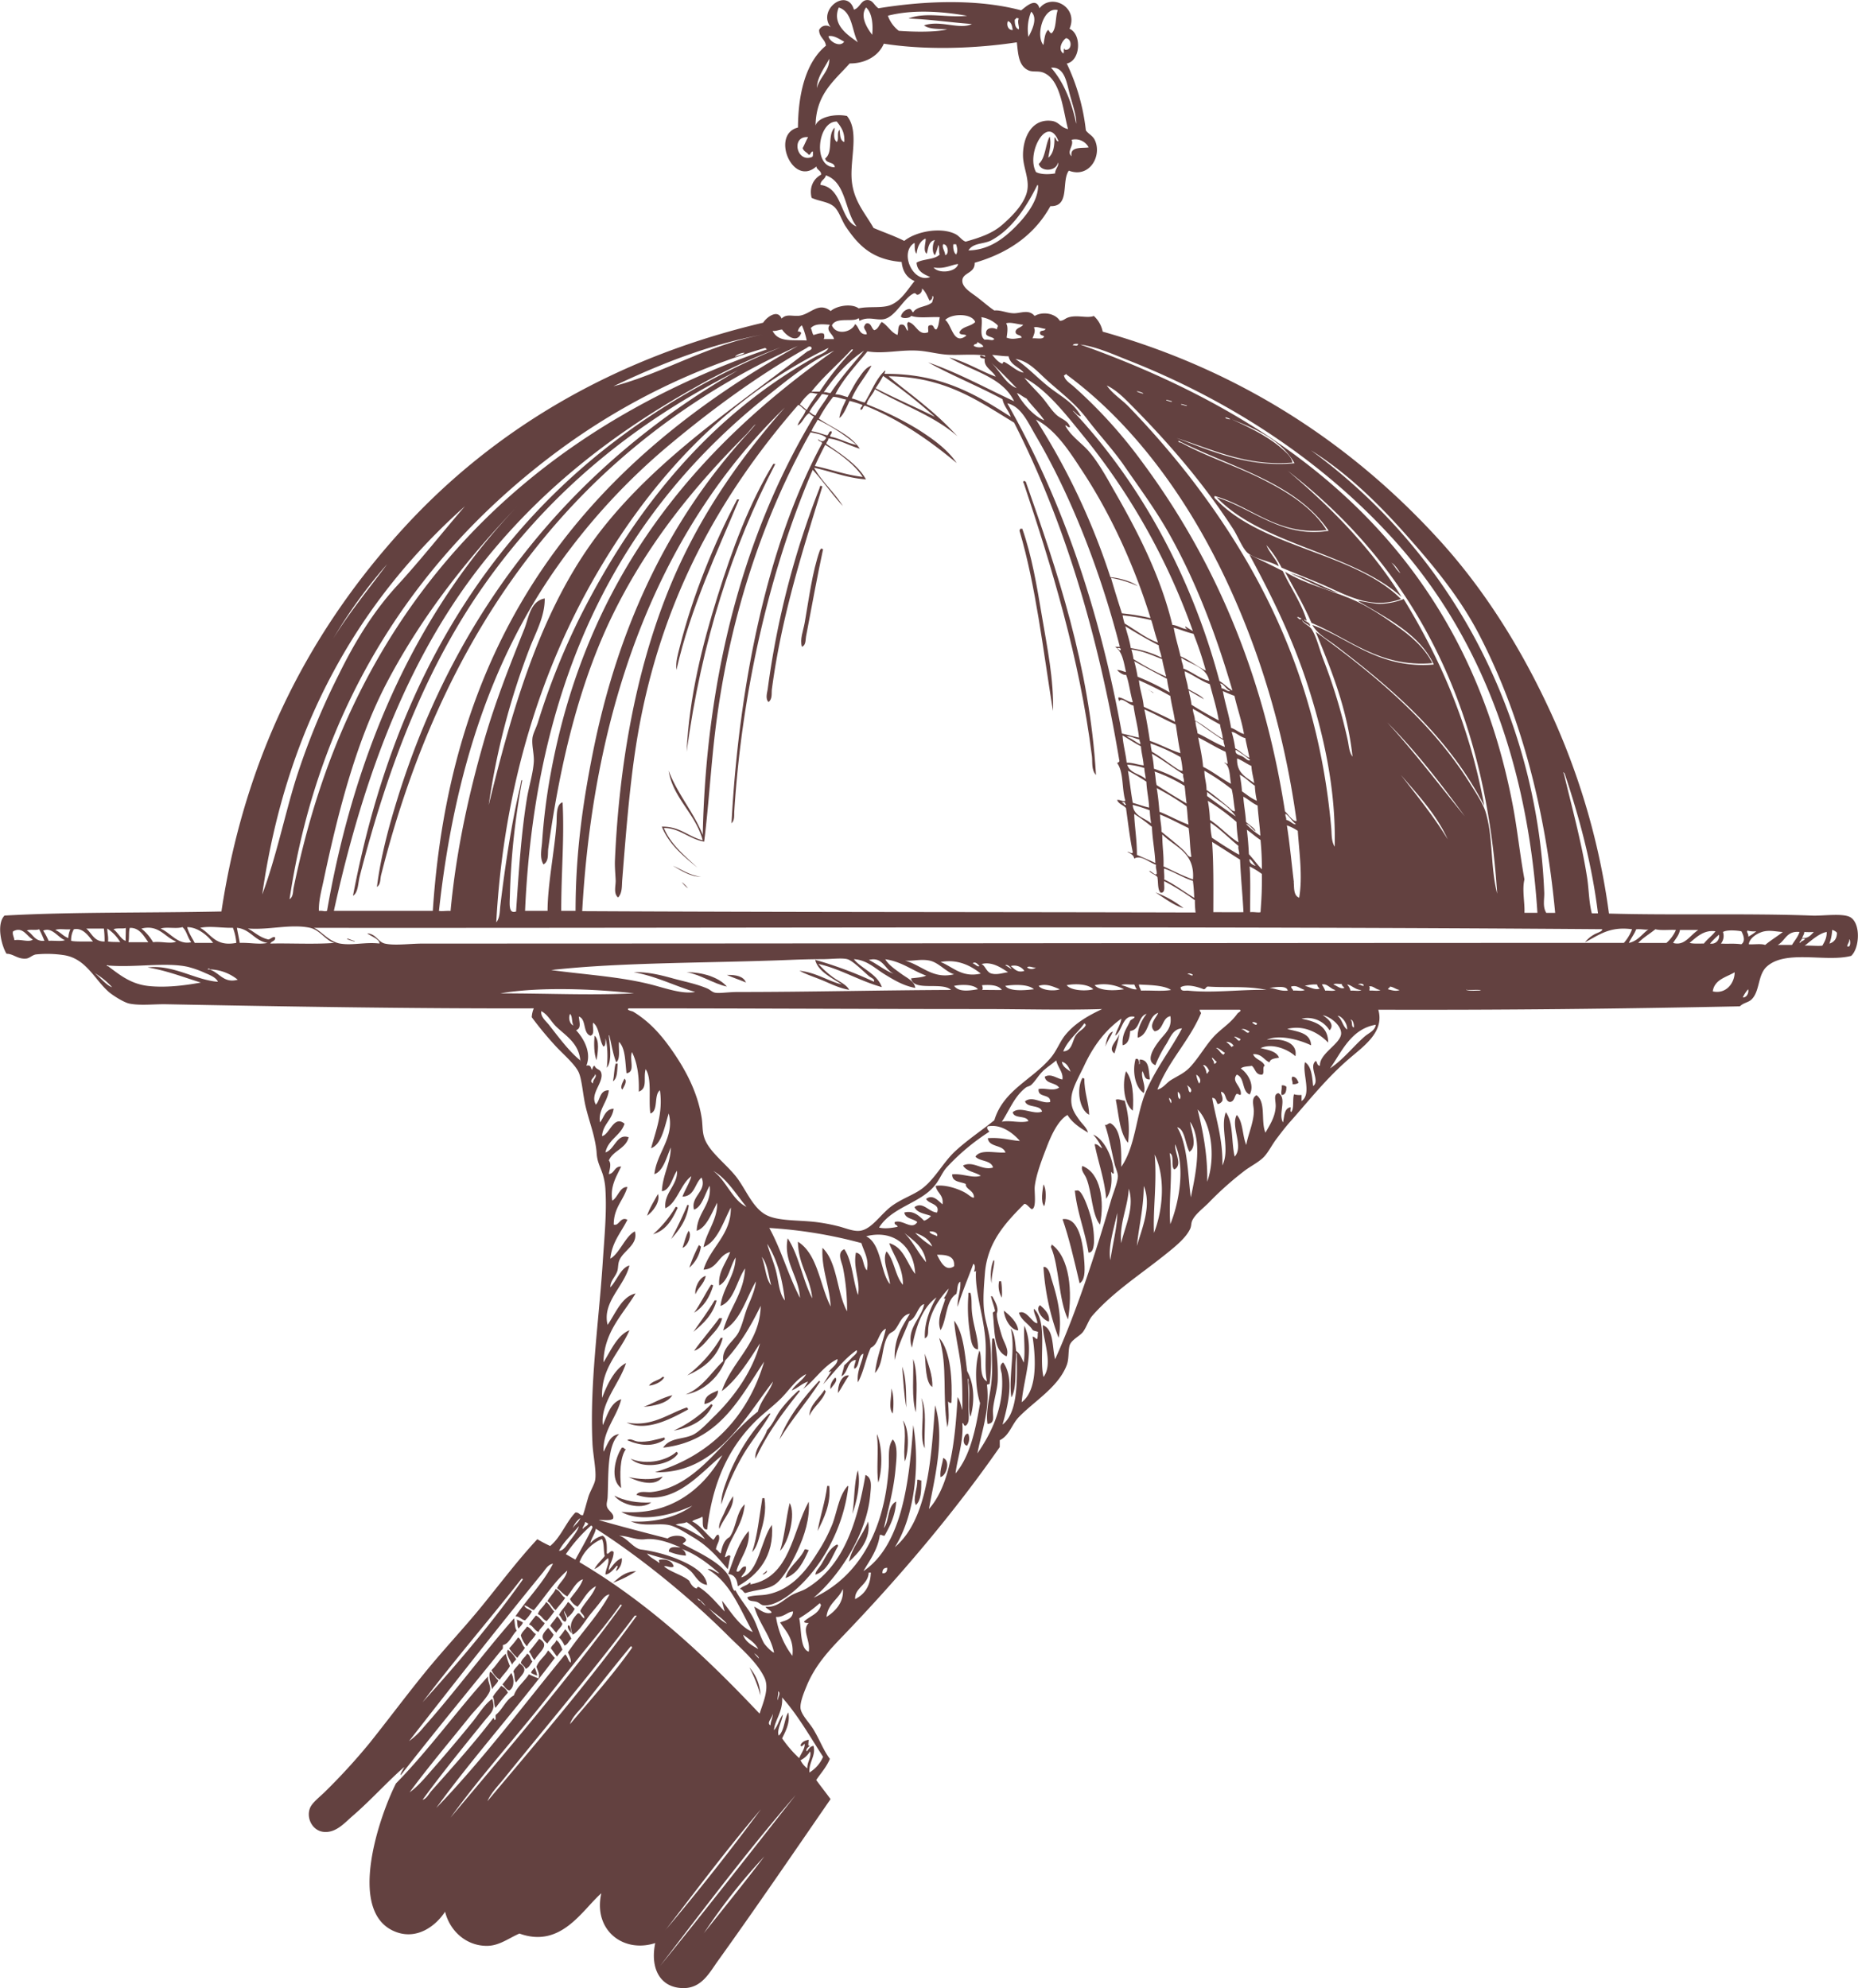 <svg xmlns="http://www.w3.org/2000/svg" viewBox="0 0 737.9 789.59"><defs><style>.cls-1{isolation:isolate;}.cls-2{mix-blend-mode:multiply;}.cls-3{fill:#634140;fill-rule:evenodd;}</style></defs><g class="cls-1"><g id="Ebene_2" data-name="Ebene 2"><g id="Layer_1" data-name="Layer 1"><g class="cls-2"><path class="cls-3" d="M272.69,298.61c1-21.89,6.29-42.6,12.19-61.51,6-19.21,12.69-37.19,22.22-52.84h.82C290.9,217,278.62,254.62,272.69,298.61Z"/><path class="cls-3" d="M406.55,191c.43-.07.46.26.81.27,12.35,35.1,25.36,73,27.91,116.52-1.95-2.05-1.32-5.17-1.63-7.59-4.94-39.05-16-75.19-27.09-108.38C406.06,191.65,406.51,191.35,406.55,191Z"/><path class="cls-3" d="M325.8,192.93c.44-.08.47.26.81.27-7.72,25.32-16.14,51.05-20.05,80.48-.22,1.64.27,3.92-1.35,5.15-1.37-1.41-.48-3.81-.28-5.42a342.12,342.12,0,0,1,20.6-79.67C325.45,193.31,325.78,193.28,325.8,192.93Z"/><path class="cls-3" d="M293.55,198.35c-8.77,21-19.2,42.76-24.92,67.74-.36-3.07.61-6.26,1.35-9.21,5.22-20.71,13.73-41.26,22.76-58.53Z"/><path class="cls-3" d="M405.19,210H406c3.76,10.61,5.8,22.75,7.85,35s4.7,24.85,4.34,37.39c-3.93-24.26-6.81-49.72-13.28-71.54C404.84,210.38,405.18,210.35,405.19,210Z"/><path class="cls-3" d="M326.07,217.86c.44-.08.47.26.81.27-2.33,10.89-4.58,23.12-6.77,34.68-.24,1.28,0,3.47-1.63,4.07-.89-3,.52-6.3,1.09-9.49,1.7-9.56,3-20.19,6-28.72C325.62,218.32,326,218.25,326.07,217.86Z"/><path class="cls-3" d="M510.32,227.07c7.86,4.83,17.13,7,25.75,10.57,6.55,2.69,12.89,6.92,18.42,10.84,5.72,4,11.3,8.71,14.36,14.9-21,1.81-33.1-9.86-48-16C517.77,240.23,513.93,233.77,510.32,227.07Z"/><path class="cls-3" d="M458.84,354.43A40.11,40.11,0,0,1,470,360.66C466.24,359.67,462.29,356.58,458.84,354.43Z"/><path class="cls-3" d="M288.68,391.82c-5-1-10.82-4.9-16-5.69C278.87,386.1,285.39,388.05,288.68,391.82Z"/><path class="cls-3" d="M288.68,387.21c3.61-.08,6.56.48,7.58,3C293.77,389.16,291.11,388.3,288.68,387.21Z"/><path class="cls-3" d="M236.11,411.33c2.13,1.67,1.29,6.9.81,9.75C235.88,418.64,235.85,414.62,236.11,411.33Z"/><path class="cls-3" d="M451,420.54h.82a2.41,2.41,0,0,1,.54,2.17c.6-.12.11-1.34.27-1.9,3.94,0,3.47,4.48,4.07,7.86-2.37.29-2.11-2.05-3-3.25-.73,2.6,1.6,5.72.55,8.67C450.9,432,449.58,425.72,451,420.54Z"/><path class="cls-3" d="M244.51,422.44h.81c-.24,2.74-.08,5.87-1.89,7C244,426.93,243.86,424.43,244.51,422.44Z"/><path class="cls-3" d="M447.19,425.42c2.72,3.41,3.14,10,2.71,15.71C446.42,438.53,445.55,430.66,447.19,425.42Z"/><path class="cls-3" d="M513.31,427.59c1.5.12,1.93,1.32,2.43,2.43a3.34,3.34,0,0,1-2.43.55C513.52,429.38,512.57,428.45,513.31,427.59Z"/><path class="cls-3" d="M429.85,428.13c.44-.08.47.25.81.27-.1,5.34,1.87,10,1.9,14.36C428.61,440.74,427.43,432.54,429.85,428.13Z"/><path class="cls-3" d="M248,428.4c1.31,1.06-.34,3.3-.81,4.33C246,431.88,247.57,429.35,248,428.4Z"/><path class="cls-3" d="M509,434.9c-.38-1.23.17-2.1,0-3.79a2,2,0,0,1,1.9.54C510.88,433.37,510.58,434.8,509,434.9Z"/><path class="cls-3" d="M446.65,437.07a41.71,41.71,0,0,1,1.35,16.8c-3.38-3.93-3.62-11-4.87-17.07C444.16,436.26,445.84,437.23,446.65,437.07Z"/><path class="cls-3" d="M429.85,463.08c7.29,2.78,8.88,13.89,7,23.31-3.33-4.23-3.1-12.8-5.41-18.43C430.83,466.38,429.11,464.86,429.85,463.08Z"/><path class="cls-3" d="M414.4,470.4c1.23,1.64,1.1,6.67.28,8.67C413.19,477.16,414.06,472.88,414.4,470.4Z"/><path class="cls-3" d="M426.87,472.84c.42.1.95-.14,1.35,0,1.65.54,3.71,6.17,4.61,9.21a34.46,34.46,0,0,1,1.63,11.65c-.13,1.36-.36,3.82-2.17,3.79C430.89,488.86,427.86,481.87,426.87,472.84Z"/><path class="cls-3" d="M261.31,474.19c1,3.19-2,7-4.34,8.67C258.05,479.6,259.81,477,261.31,474.19Z"/><path class="cls-3" d="M273,478.53c.32,0,.48.06.54.27-.88,5.89-3.81,9.73-7,13.27A149.66,149.66,0,0,0,273,478.53Z"/><path class="cls-3" d="M269.17,479.61c-2.12,4.66-4.59,9-9.76,10.57a45.86,45.86,0,0,0,8.94-10.84C268.79,479.26,268.82,479.6,269.17,479.61Z"/><path class="cls-3" d="M428.77,509.69c-2-8.55-4.25-18.34-6.78-25.47,6.4-.92,8.19,9.08,8.67,17.34C430.88,505.29,430.81,508.43,428.77,509.69Z"/><path class="cls-3" d="M273.5,488.82c1.4,1.6-.31,6.09-2.44,6.78C271.85,493.31,272.35,490.74,273.5,488.82Z"/><path class="cls-3" d="M417.66,494.24c7.35,5.28,8.27,19.11,6.5,29.81-3.8-7.85-3.48-21.27-6.77-28.72C417.35,494.84,417.72,494.76,417.66,494.24Z"/><path class="cls-3" d="M277.57,494.51c.35.1.42.48.81.55a13.92,13.92,0,0,1-4.61,8.4A58.7,58.7,0,0,1,277.57,494.51Z"/><path class="cls-3" d="M394.62,500.48c.27,0,.21.33.27.54-.22,3-1.17,5.33-1.08,8.67C393.14,506.75,393.54,502.56,394.62,500.48Z"/><path class="cls-3" d="M414.4,503.18H415c1.81.78,2.11,3.29,2.71,5.15,2.07,6.49,4.34,15,2.71,23A97.45,97.45,0,0,1,414.4,503.18Z"/><path class="cls-3" d="M280.28,506.71c-.59,3.21-3,4.59-4.07,7.31C275.72,511.85,277.54,507.44,280.28,506.71Z"/><path class="cls-3" d="M396.79,508.88h.81a29.87,29.87,0,0,1,.28,6.5A9.16,9.16,0,0,1,396.79,508.88Z"/><path class="cls-3" d="M283.26,510.5c-1.4,4.74-3.78,8.51-7.59,10.84,2.51-3.45,4.37-7.55,6.77-11.11C282.88,510.15,282.91,510.48,283.26,510.5Z"/><path class="cls-3" d="M384.6,513.48h.81c.61,2.25.36,4.53.54,7,.42,5.65,2.7,11.1,2.44,15.44-2.54-.12-2.84-4-3.25-7a63.42,63.42,0,0,1-.54-14.64Z"/><path class="cls-3" d="M393.54,514.84h.54c.66,1.3,2.72,4.45,1.9,6.5-.54,1.34,1.15,6.72,1.9,9.21.81,2.73,3,5.4,1.89,8.13-5.21-2.19-4.71-10.1-5.42-16.8-.34-1.07.79-.65.82-1.35C394.76,518.5,394,516.85,393.54,514.84Z"/><path class="cls-3" d="M284.61,516.46c-1.53,5.7-5.24,9.21-9.21,12.47,2.83-4.13,5.82-8.09,8.4-12.47Z"/><path class="cls-3" d="M416.57,524.86c-2.38-.52-5.73-4.89-3.52-6.5C414.75,519.84,417.11,522,416.57,524.86Z"/><path class="cls-3" d="M398.69,520.53c2.4,1.94,5.43,4.66,5.69,7.85C401.28,528.21,398.86,523.63,398.69,520.53Z"/><path class="cls-3" d="M286.78,523.51c-.55,3.07-3,5.44-4.88,7.58s-3.81,4.66-6.23,5.42c2.68-3.92,6.87-8.66,10-13Z"/><path class="cls-3" d="M287.05,531.36c-2,7.67-7.41,11.92-14.09,14.91a52.2,52.2,0,0,0,13.28-14.91Z"/><path class="cls-3" d="M373,531.36c4.7,5.24,5.24,17.21,4.87,25.75-.86.23-1-.24-1.35-.55.23,3.84.54,7.32-.27,10.3C374.09,554.41,376.51,542.88,373,531.36Z"/><path class="cls-3" d="M394.08,531.64h.81a75.52,75.52,0,0,1,1.36,16.52c-.14,3.86-1.7,8.28-1.9,11.93-.12,2.34.95,5.26-2.16,5.42-.85-5.27,1.17-11.62,1.62-17.35C394.34,541.43,393.56,538.22,394.08,531.64Z"/><path class="cls-3" d="M367.26,537.6c1.29,3.94,3.25,8.67,3,13.27C367.5,549.16,367.68,541.76,367.26,537.6Z"/><path class="cls-3" d="M362.65,539.76c1.94,5.09,1.37,14,1.08,21.14C361.93,555.29,362.91,546.91,362.65,539.76Z"/><path class="cls-3" d="M358.31,542.74c1.68,4.85,1.52,10.22,1.63,16.26C359,554,358.75,548.27,358.31,542.74Z"/><path class="cls-3" d="M337.18,546.27c-1.57,2.22-2.83,4.75-4.34,7C332.57,550.48,334.18,545.83,337.18,546.27Z"/><path class="cls-3" d="M263.75,547.08c-1,1.91-4.12,3.11-6,3.25,1.11-1.87,3.93-2,5.42-3.52C263.52,546.77,263.69,546.87,263.75,547.08Z"/><path class="cls-3" d="M331.76,547.08c1.24,1.39-1.24,3.35-1.9,4.61C329.41,550.15,330.69,548,331.76,547.08Z"/><path class="cls-3" d="M325.26,548.43c.31.1.68.48.27.55-5.08,7.83-11.1,14.73-16,22.76C312.79,563.07,319.08,555.09,325.26,548.43Z"/><path class="cls-3" d="M354,551.42c1,2.34,1,7.07.54,10C352.6,559.08,354.27,554.24,354,551.42Z"/><path class="cls-3" d="M327.43,552c.29.06.18.54.54.54-1.36,4.06-4.88,6-6.51,9.75C321.49,557.94,325.47,555.24,327.43,552Z"/><path class="cls-3" d="M285.15,552.23c.12,2.64-2.54,4.86-5.41,5.42C279.81,554.11,282.69,553.38,285.15,552.23Z"/><path class="cls-3" d="M300.06,579.33c-.61-3.8,3.44-7.56,4.6-11.39,2.38-2.38,3.49-5.55,5.42-8.12a58.88,58.88,0,0,1,7.05-7.59c.31-.05.48.06.54.27C311.13,560.77,304.7,569.15,300.06,579.33Z"/><path class="cls-3" d="M267,554.12c-1.89,3.27-7.43,4.31-11.38,4.61C259.53,557.31,262.73,555.19,267,554.12Z"/><path class="cls-3" d="M365.9,555.21c2.35,5,1,12.26,1.36,20C364.85,570.5,367.6,561.56,365.9,555.21Z"/><path class="cls-3" d="M282.44,557.65c.25.12.49.24.55.54-2.82,5.68-8.26,8.72-15.45,10A48.83,48.83,0,0,0,282.44,557.65Z"/><path class="cls-3" d="M272.69,559a.75.75,0,0,1,.54.82c-5.8,3.11-16.35,9.17-24.38,5.14C258.8,566.89,265.41,561.48,272.69,559Z"/><path class="cls-3" d="M306,561.44c-3.31,5.91-7.7,10.89-11.11,16.8a94.66,94.66,0,0,0-8.4,19.24c-.16-3.46,1.2-7,2.44-10.3,3.6-9.51,9.74-19.37,16.53-25.74Z"/><path class="cls-3" d="M358.59,564.15c2.59,3.3,2.37,12,.81,16.26C358.47,576,360.33,569.24,358.59,564.15Z"/><path class="cls-3" d="M348.29,569.57c2.09,4.75,2.29,13.66.54,19.24-.87-4.44.19-13.09-.54-18.43Z"/><path class="cls-3" d="M384.6,569.57a5.18,5.18,0,0,1-.54,4.61C381.5,573.58,383.16,568.54,384.6,569.57Z"/><path class="cls-3" d="M263.75,570.93c.32,0,.23.49.27.81-4.61,3-9.62,2.5-14.9.27,1.18-1,2.64.38,4.33.54C257,572.89,261,571.63,263.75,570.93Z"/><path class="cls-3" d="M248.57,575.53c-2.4,3.32-2.48,10-1.89,15.45-4.49-3.3-2.45-12,.27-16C248,574.7,247.72,575.66,248.57,575.53Z"/><path class="cls-3" d="M268.63,576.61a.76.76,0,0,1,.54.82c-3.14,4.53-14.15,6.3-18.7,1.9C256.57,582,264.83,580.14,268.63,576.61Z"/><path class="cls-3" d="M374.57,579.05c3,1,1.34,7.14-1.08,7.59C373.25,583.51,374.26,581.63,374.57,579.05Z"/><path class="cls-3" d="M340.7,583.93c1.28,5.63-.59,12.76-2.17,17.34C339.44,595.59,339.13,589.09,340.7,583.93Z"/><path class="cls-3" d="M249.66,586.64c3.77.81,9.41,1.42,13.55-.27C260.54,590.73,253.61,588.61,249.66,586.64Z"/><path class="cls-3" d="M364.28,587.73c.82-.2,1,.27,1.62.27,0,4-.06,7.88-2.17,9.75C362.4,595,364.41,591.63,364.28,587.73Z"/><path class="cls-3" d="M328.51,590.16h.81c.79,7.21-2.19,13-4.6,17.89C325.75,601.86,327.73,596.61,328.51,590.16Z"/><path class="cls-3" d="M336.64,590.16c.23,0,.25.11.27.27-2,17.1-11.13,33-22.22,42-2.59,2.1-7.43,5.46-11.38,5.15-1-.07-1.72-1-2.71-1.35-1.64-.55-3.39,0-3.79-1.9,2.81-.9,5.32-.6,7.85-1.08,9.53-1.82,15.41-9.24,19.78-16.26a65.26,65.26,0,0,0,6.24-11.92C332.57,599.84,333.22,594,336.64,590.16Z"/><path class="cls-3" d="M244,594c3.84,2.07,9.13,3,14.63,2.71C254.5,599.89,246.32,597.38,244,594Z"/><path class="cls-3" d="M291.12,594.23c.55,4.55-3.82,8.81-5.42,13-.52-1.74.89-4.08,1.89-6.23A41.71,41.71,0,0,1,291.12,594.23Z"/><path class="cls-3" d="M302.77,595h.81c.87,5.11-.38,9.85-1.63,14.09-.79,2.71-1.46,5.66-3.25,7.32C300.83,610.08,301.54,602.3,302.77,595Z"/><path class="cls-3" d="M321.19,596.4c.52,6.54-1.63,13.45-4.6,19.78-2.3,4.87-5.64,10.86-8.67,13-3.24,2.29-7.7,2.1-11.93,3.53-.92-.35-1-1.51-2.16-1.63.91-1.17,2.85-1.3,3.79-2.44,1.23-.2-.42.74.81.54C313.9,626.13,314.62,608.34,321.19,596.4Z"/><path class="cls-3" d="M313.61,596.94c2.55,4.38-.37,15.62-3.8,19C311.63,610.13,312.15,603.07,313.61,596.94Z"/><path class="cls-3" d="M344.77,604.25c1.29,7-3.67,12.4-7.59,16C338.28,614.57,342.61,609.78,344.77,604.25Z"/><path class="cls-3" d="M306.56,605.61c1,12.52-5.55,19.92-13.55,24.38-.24-2.65-1.18-4.59-3.79-4.87,2.25-6.15,4.17-12.63,8.13-17.07.75,6.44-3.81,11.36-4.88,16,1.68.8,1.67-2.24,3.79-1.89.3,2.38-1.33,2.81-1.89,4.33C301.4,624.53,302.1,611.72,306.56,605.61Z"/><path class="cls-3" d="M332.3,613.47c.46-.1.51.21.54.54-2.49,4.28-3.91,9.63-8.94,11.38-.28-1.1,1.46-2.67,2.44-4.34C328,618.24,329.35,615,332.3,613.47Z"/><path class="cls-3" d="M321.19,615.63c-2.14,4.64-4.25,9.3-9.21,11.11.91-4.33,5.72-7.1,7.59-11.38C320.39,615.17,320.55,615.64,321.19,615.63Z"/><path class="cls-3" d="M252.64,624a43.1,43.1,0,0,1-9.21,4.61C245.93,626.54,248.16,624.16,252.64,624Z"/><path class="cls-3" d="M220.66,631.08c1.85.6,2.22,2.66,3.8,3.52-1.09,1.8-2.59,3.19-3.8,4.88-1.31-.94-1.84-2.67-3.25-3.52C218.27,634.1,219.87,633,220.66,631.08Z"/><path class="cls-3" d="M216.87,636.23c1.43.92,2.07,2.62,3.25,3.79a37.94,37.94,0,0,1-3,3.79c-1.59-.48-1.94-2.2-3.52-2.71C214.25,639,216.05,638.11,216.87,636.23Z"/><path class="cls-3" d="M224.19,639.75c-.62,1.16,1.81,3,.27,4.34-1.39-.33-1.5-1.94-2.44-2.71.91-2,2.55-3.24,3.52-5.15,1.12.69,1.77,1.84,2.71,2.71a9.2,9.2,0,0,1-3,3.52C225.14,641.33,224.32,640.88,224.19,639.75Z"/><path class="cls-3" d="M216.33,644.63c-.57,1.42-1.92,2-2.44,3.52-1.69-.57-2.12-2.4-3.79-3,.88-1.19,1.77-2.38,2.71-3.52C214.41,642.21,215,643.83,216.33,644.63Z"/><path class="cls-3" d="M221.21,641.92c1,.74,1.45,2,2.16,3-.51,1.47-1.77,2.19-2.43,3.52-.92-.79-1.52-1.91-2.44-2.71C219.26,644.31,220.47,643.35,221.21,641.92Z"/><path class="cls-3" d="M205.22,643.27a11.3,11.3,0,0,1,2.44,1.09c-.27,1.08-1.16,1.55-1.63,2.44C205.29,646.09,205.58,644.36,205.22,643.27Z"/><path class="cls-3" d="M212.81,649c-.91,1.9-2.66,2.94-3.53,4.88a11.07,11.07,0,0,1-2.43-4.34c.47-1.51,1.71-2.25,2.43-3.52C210.88,646.55,211.43,648.17,212.81,649Z"/><path class="cls-3" d="M217.68,646.52a29.94,29.94,0,0,1,2.17,2.71c-.51,1.48-1.78,2.2-2.44,3.53C214.48,650.48,215.15,649.24,217.68,646.52Z"/><path class="cls-3" d="M224.46,647.07a11,11,0,0,1,2.44,3.79c-1,.79-1.36,2.25-2.71,2.71a10.75,10.75,0,0,0-2.17-3.25A26.25,26.25,0,0,0,224.46,647.07Z"/><path class="cls-3" d="M205.76,650.32c1.45.81,1.44,3.08,2.71,4.06-.79,1.56-2.14,2.56-3,4.07a18,18,0,0,1-3.25-3.8A41,41,0,0,0,205.76,650.32Z"/><path class="cls-3" d="M214.16,650.86c4.51,2.66.09,5-1.89,8.4-1-.8-1.25-2.36-2.17-3.25C211.44,654.28,212.86,652.63,214.16,650.86Z"/><path class="cls-3" d="M220.94,651.4c1.27.81,1.83,2.32,2.43,3.79a33.32,33.32,0,0,0-2.16,2.71c-.88-1-1.56-2.23-2.44-3.25C219.17,653.25,220.54,652.81,220.94,651.4Z"/><path class="cls-3" d="M201.7,655.19A11.5,11.5,0,0,1,205,659c-.53.73-1.3,1.23-1.63,2.17C202.68,659.38,200.73,656.89,201.7,655.19Z"/><path class="cls-3" d="M195.19,663.32c2.1-2,3.43-4.7,5.69-6.5a38.77,38.77,0,0,0,1.63,4.88c-1.1,2.06-2.81,3.51-4.06,5.42A9.29,9.29,0,0,1,195.19,663.32Z"/><path class="cls-3" d="M209.28,656.82c1.43.29,1.18,2.26,2.17,3-.79,1.11-1.31,2.48-2.71,3-.32-1.12-1.38-1.5-1.89-2.44C207.26,658.77,208.67,658.19,209.28,656.82Z"/><path class="cls-3" d="M206.3,660.61c4.08,2.53.84,4.52-1.35,7.59-.86-1-.41-3.2-1.08-4.33C204.41,662.51,205.59,661.8,206.3,660.61Z"/><path class="cls-3" d="M212.27,662.24a10.71,10.71,0,0,1,1.08,3.25,11.78,11.78,0,0,1-2.44-1.08C211.1,663.42,211.94,663.09,212.27,662.24Z"/><path class="cls-3" d="M297.62,662.24A17.61,17.61,0,0,1,302,673.35,51.9,51.9,0,0,0,297.62,662.24Z"/><path class="cls-3" d="M197.9,667.39c-.51,1.47-1.87,2.1-2.43,3.52-.51-2-1.64-5.35-.82-7C196.05,664.72,196.68,666.35,197.9,667.39Z"/><path class="cls-3" d="M203.05,664.41c1.26,2.43,1.27,5.8-.81,7-1.32-.4-1.83-1.6-2.71-2.44A51.29,51.29,0,0,0,203.05,664.41Z"/><path class="cls-3" d="M199,669.56a5.27,5.27,0,0,1,2.71,2.71c-1.71,1.9-3.33,3.9-4.88,6-.78-1-.42-3.19-1.08-4.34C196.63,672.25,198,671.09,199,669.56Z"/><path class="cls-3" d="M173.25,718.06c17.87-18.43,34.43-40.53,51.21-61,1,.78,1.1,2.51,2.17,3.25.34-1.07-.6-3-1.09-4.06,5.32-7.87,11.92-14.46,16.53-23-1.73.16-3,2.16-4.06,3.52s-2.35,2.88-3.53,4.33c-2.33,2.9-4.26,6.55-7,8.13-1.7-3.92-.3-6,1.9-8.4,1.12-.56,1.55,1.62,2.71,1.9,0-1.5-1.29-1.78-1.63-3,1.84-3.48,4.8-5.86,6.23-9.76-3.43,1.73-4.93,5.37-7.31,8.13a6.29,6.29,0,0,1-3-3c1.79-2.54,4-4.66,5.14-7.85-2.57.68-4.35,4.49-6.23,6.77-1.63-.8-2.64-2.24-4.06-3.25,1.16-2.55,3.49-3.91,4.06-7-5.18,4.48-8.86,10.47-13.28,15.72-1.47-.42-2.21-1.58-3.79-1.9.41,1.4,2.18,1.44,3,2.44a15.49,15.49,0,0,1-2.71,3.52c-1.51-.29-2.05-1.55-3.79-1.62,4.78-7.14,10.83-13,14.9-20.87-1.88.19-3.06,2.3-4.06,3.53-17.73,21.73-35.71,44.59-53.11,66.92a29.41,29.41,0,0,0,5.69-5.41c12.21-13.69,24.15-29.91,36-43.36.38,1.6.25,3.72,1.08,4.88-1.84,1.73-3.08,5.34-5.42,5.69-.25.18.24,1.58-.54,1.89-13.42,16.58-26.93,33-40.1,49.86-.27-.73,1-2.22,1.35-3.25-6.16,5.28-13.4,13.34-20.59,19.51-3,2.59-6.5,6.73-11.38,6.23-4.47-.45-7-5.47-5.42-9.48.86-2.13,3.68-4.23,6-6.5a244.43,244.43,0,0,0,17.61-19.24c7.51-9.41,14.54-18.84,21.68-27.64,7.69-9.48,15.67-17.87,22.76-26.56,7.55-9.26,14.56-18.6,22.22-26.82A54.5,54.5,0,0,0,218.5,614c4.26-3.5,6.22-9.32,10-13.28,1.55-.19,1.57,1.14,3,1.08.81-2.25,1.38-4.73,2.17-7.31.74-2.38,2.39-4.79,2.71-6.77.55-3.48-.86-9.79-1.08-14.37-1.16-23.8,2.55-48.42,4.06-71.8.65-10,1.65-19.84,1.09-29a25.09,25.09,0,0,0-1.09-6.23c-1.16-3.48-2.26-4.88-2.44-8.94a39.39,39.39,0,0,0-.81-4.88c-.72-3.61-2.41-8.33-3.52-13S231.16,429,229.88,426c-1.43-3.34-6.86-7.9-9.49-10.84A141.68,141.68,0,0,1,211.18,404a10.41,10.41,0,0,1,.81-3.52c-47.91.14-100-.75-146-1.63-4.83-.09-10.27.62-14.63-.27-2.11-.43-6.46-3.16-8.13-4.6-5.69-4.93-9-13.3-17.88-14.64a44.4,44.4,0,0,0-11.11-.27c-1.45.26-2.48,1.49-3.79,1.63-3.42.36-5.16-1.95-7.86-1.9-2-3.24-4.11-11.72-.81-15.17,26.61-1.51,57-1,86.16-1.63,9.69-64.29,36.8-113.44,72.35-152.28s83-67.45,142.8-81.56c1.21-2,5.72-5.6,7.31-1.63,1.81-1.77,3.48-1.06,6.24-1.08,4.92,0,8.14-6,13.27-1.9,2.11-2,8.15-3.23,11.11-1.08,4.16-.92,9.3.07,12.74-1.35,4.36-1.82,6.7-6.23,9.48-9.49-3-1.25-4.76-3.72-5.15-7.59-11.71-.93-17.16-6.54-22.22-14.09-1.57-2.36-2.69-6.18-4.6-7.85-2.37-2.08-6-2.12-8.94-3.53-1.09-4.48,1-7.75,3.79-9.21,0-1.74-1.69-1.74-1.9-3.25-9.44,8.38-18.24-12.8-7.31-15.45.08-13.53,3.13-26,11.11-32.51-.32-2.67-2.7-3.26-2.71-6.23a3,3,0,0,1,4.6-1.09c-5.45-7.07,6.66-15.93,9.22-7,2.32-.62,2.73-3.68,5.15-3.8s2.72,2,4.6,3.26c18.39-3,39.36-3.79,56.63.81,1.24-.72,5.89-5.74,7.32-.81,4.75-6.16,15.66-.51,11.92,8.13,4.91,2.11,4.45,12.68-1.08,13.81a82.7,82.7,0,0,1,7.58,26.56c1.12,1.53,2.64,2,3.53,3.79,3,6.19-2,15.35-10.3,12.2-3.05,4.19.64,14.37-7.32,14.09-6.22,11.29-16.48,18.56-30.07,22.49.19,4.14-4.48,3.83-4.88,6.77s3.58,5.15,5.69,6.77c2.63,2,5,4.12,7,5.42,2.63-.29,5.3,1.2,8.13,1.09,2.65-.11,5.71-1.57,7.86,1.08,3.47-2,8.36-.88,10,1.9,1.45.08,2-.9,3.52-1.36,3.49-1.06,7.41.48,10-.54a11.45,11.45,0,0,1,3.52,6.23c55.58,15.68,99.45,45.21,133.58,82.65,17,18.63,31.26,40.84,42.82,65.3A279.93,279.93,0,0,1,639,362.83c25,.73,55.79-.16,80.75.81,4.14.16,11.85-1,14.9.54,4.38,2.19,4,12.26.55,15.45-9.89,2.66-26.08-2.65-33.6,4.33-3.57,3.31-2.64,9.8-6,13-1.27,1.23-3.12,1.24-4.6,2.71-47.52,1-94,1.5-143.61,1.35,2.54,8.8-5.73,14.41-11.65,19.51-9,7.78-15.6,16.23-23.31,24.93-2,2.23-3.67,4.48-5.42,6.77s-3.1,5.09-4.87,7.05c-2,2.19-5.33,3.78-7.86,5.69A128.24,128.24,0,0,0,480,477.71c-2.28,2.29-5.28,4.45-6.51,7.05-.47,1-.3,2.14-.81,3.25-1.73,3.82-6.48,7.52-10.3,10.57-9.78,7.81-20.21,14.5-28.45,23.84-1.66,1.89-2.24,4.34-3.79,6.51-1.24,1.74-4.89,3.21-5.42,5.69s-.16,5.18-1.08,7.58c-3.38,8.8-13,14.35-19,20.6-2.91,3-3.69,7.27-7.59,9.21v2.71c-18,25.88-39.77,51.58-62.32,75.06-5.19,5.39-10.91,11.4-14.36,19.78-1.11,2.69-2.71,6.58-2.44,8.94.29,2.55,3.58,5.78,5.15,8.4,2.73,4.56,3.83,8.08,6.5,11.65-1.34,3.27-3.57,5.64-5.42,8.4,1.86,2.57,3.82,5,5.69,7.59-13.79,20-29.79,43.43-44.71,64.21-3.39,4.74-6.47,10.79-13.54,10.84-9.28.08-13.51-7.65-11.38-17.88-12.83,4.14-24.7-5.27-21.41-19.78-7.54,6.57-15.94,22-32.52,16-4.08,1.76-7.85,4.72-12.46,4.87-8.29.28-15.11-5.62-17.07-13.55-3.69,5.68-11.55,11.76-20.59,7.59-18.33-8.45-5.35-45.85,1.08-58.53,13-13.23,24.53-29.3,36.58-42.54-.32,1.63,1.07,3.64.81,5.42-.35,2.39-6.31,8.36-7.86,10.3-8,10-16.92,20.54-24.11,30.35,3.19-2.25,5.91-5.52,8.67-8.67,5.4-6.16,11-12.75,16.26-19.24,2.62-3.22,4.68-6.88,7.86-9.22,1.56,4.29-.57,5.7-3,8.67-8.26,10.19-17.19,21.2-24.65,31.44,1.68-.5,2.44-2.31,3.52-3.53,8-9,16.87-18.86,24.39-28.72.74-.74.25.4.81.54.67-.23-.08-1.88.54-2.16,2.63-2.25,3.86-5.9,7-7.59,1.23-3.55,4.13-5.44,6-8.4a39.28,39.28,0,0,0,3.79,1.63c.7-1.52-.44-3.29-.81-4.61,1-2.7,3.36-4.05,4.6-6.5,1,.87,1.77,2,2.71,3C205.12,678.76,188.25,697.47,173.25,718.06ZM340.7,16.8c-2.44-4.69-2.14-12.12-7.58-13.82C330.11,10.11,337.38,14.32,340.7,16.8Zm5.69-3c.34-3.2.22-8.53-2.44-10.84C341.35,6.58,344.53,11.36,346.39,13.82Zm68,4.07c.43-2.19.48-4.77,1.9-6,.48.42.56,1.24,1.36,1.35,2-1.83,1.41-6.36,2.43-9.21C414.29,2.52,411.21,14.27,414.4,17.89ZM352.62,6.24a13,13,0,0,0,4.34,6c6.35.45,14.15.59,19.24-.54-3.31-.3-7.2,0-9.21-1.63,6.55-2.21,14.25,1.88,19-.54-9-.65-15.89-1.79-25.2-2.17,6.89-2.72,14.95-.25,23.31-1.08C374.4,4.57,362.75,3.65,352.62,6.24Zm55.82,8.4c1.51-2.75,3.8-7.51,1.09-10A18.33,18.33,0,0,0,408.44,14.64ZM403,7.86c0,1.78.26,3.36,1.63,3.8.31-.92-.73-2.88,0-4.34a1.29,1.29,0,0,1-.81-.27C403.57,7.33,403.3,7.6,403,7.86Zm-.81,4.07c-.23-1.58-.49-3.12-1.9-3.53C399.62,9.91,400.4,12.05,402.21,11.93Zm-73.16,2.44c.34,2.2,4.66,4.61,6.23,2.16C333.5,15.67,331.26,13.91,329.05,14.37Zm94.57,5.41c2.29-.33,2-4.47-.27-4.6-1.48,1-3.33,4.38-1.09,6,.59-.23-.1-1.73.54-1.9C422.77,19.73,423.07,19.88,423.62,19.78ZM351,17.35c-2.06,4.92-7.41,7.9-13.55,7.85-6,6.76-13.39,12.08-13.55,24.66,1-3.4,7.82-4.79,12.47-3.79,5,6,1.15,17.14,1.89,25.47s5.23,12.94,8.67,19c4.05,1.73,8.36,3.2,12.2,5.14,4.35-3.6,14.28-5.73,20.32-2.71,1.7.86,2.52,2.51,4.06,3,5.73-1.62,10.64-3.26,14.64-6.78,3.26-2.87,7.85-7.24,9.48-12.19,1.74-5.27-1.39-10.21-1.35-15.45,0-6.91,3.46-14.53,11.38-13.54,2.91.36,3.46,2.61,6.5,3.25-2.11-8-2.94-19.93-10-22.49-1.91-.69-4.06-.07-5.69-.82-3.85-1.75-4.08-6.09-4.6-10.83,0-.17,0-.33-.27-.28C387.45,19.29,367.74,20,351,17.35ZM324.44,35c1-4.32,5.16-6.95,4.88-11.65C327.58,26.89,324.46,30.55,324.44,35Zm103,14.09c.14-2.65-1.21-6.71-2.44-11.11-1.36-4.89-2-11.55-7.58-11.11C422.41,32.56,425.51,40.2,427.41,49.05Zm-95.11-.81c-7.6-.23-9.77,18.14-.81,18.15-.12-2.32-3.53-1.35-3.79-3.52,3.36-2.5.68-9.4,3.79-12.2-.2,2.08-.69,4.44.81,5.69,1-1.18-.13-3.54,1.09-4.87.29,1.65,0,4.23,1.89,4.87C335.56,52.38,333.93,50.31,332.3,48.24Zm79.12,20.05c1.79,1,5.17,1,7.59.54-.08-1.71,1.69-3,1.08-4.34-.43,3.48-6.69,3.94-7.58.55,2.72-2.34,2.57-7.54,4.33-10.84.76,2.93-.15,5.8-.54,8.4,2-1.56,2.49-4.56,2.44-8.13.73.35.54,1.63,1.63,1.62C416.11,45,407.35,60.7,411.42,68.29Zm-88.87-6c.42-.4.24-1.39.27-2.17-.91.08-.79,1.2-1.63,1.35-.67-1-2.08-1.34-2.44-2.71.77-1.4,1.36-3,2.17-4.33C314,53.83,316.35,64.89,322.55,62.33Zm103-6.78c1.09,2.3-2.19,4.69,0,6.51-.89-4.17,4.87-3.06,6.78-3.53A6,6,0,0,0,425.51,55.55ZM328,69.64c-.34,1.65-2.09,1.89-2.17,3.8,9,1.08,7.71,14,14.36,16.52C335.46,83.82,336.05,72.4,328,69.64Zm65.84,25.74c-3.16,1.7-7.32.93-9.21,4.07,7-.1,12.49-3.57,17.07-7.86,4.28-4,10.47-10.89,10.57-17.61-.06-.21,0-.54-.27-.54C407.6,82.29,401.91,91,393.81,95.38ZM364,100.8c-1.05-1.26-.56-3.53-.82-4.33-6.2,3.67-.59,16.29,6.23,13.55-2.58-1.13-5.14-2.26-5.41-5.69,2.56-1.59,7.19-1.12,9.21-3.26-.48-1,0-2.93-.54-3.79a25.56,25.56,0,0,1-1.36,4.07c-1.32-1.1-.94-4.78,0-6-2.5.4-2.63,3.15-3.25,5.42-1.76-1.2,0-5.46-.54-6C365.32,95.79,364.36,98,364,100.8Zm11.38.55c1.7-.37,1.14-4.47-.82-4.34C374,98.36,375.33,99.8,375.39,101.35Zm4.33-.28c.79-1.18.42-2.77,0-4.06h-1.08C378.41,98.11,378.71,100.38,379.72,101.07Zm-8.94,5.15c2,2.64,9,1.9,9.75-1.35C378.07,105.05,375.09,107,370.78,106.22Zm-6.23,10.84c-.86.13-.62-.83-1.63-.54-4.11,1.85-7.33,9.67-12.19,10.29-2.94.38-5.92-1.2-9.21.55-.65.1.15-1.24-.82-.82-2.18,1.43-8.81-.72-10.29,2.71,1.66,4,7.77,2.81,9.21-.54,1.69,1.2,1.47,4.31,4.61,4.07,0-1.38-1-1.75-1.09-3,.37-.63.48-1.52,1.63-1.36,1.37.34,1.37,2.06,2.43,2.71,1.67-.41,1.93-2.23,3-3.25,2.42,1.37,3.52,4.06,6.23,5.15.46-1.25.06-3.37,1.08-4.07,2.27-.46,2,1.65,3,2.44.34-1.51-.81-2.84.27-3.52,3.2.82,3.89,5.64,7.86,4.06.15-.94-.4-2.57.54-2.71,2-.59,1.34,1.55,2.71,1.63.95-1.14,1-3.19,1.36-4.88-3.75-.23-8.48.54-11.38-.54-.35.93-3.49,1.3-4.07.27a4,4,0,0,1,3.25-3c1,0,1,1,1.63,1.36,1.38-2.51,5.65-2.12,7.59-4.07,0-.83,1-2.26,0-2.44.18,1.18-.49,1.5-1.09,1.9-.86-1.75-1.56-3.68-3-4.88A2.29,2.29,0,0,1,364.55,117.06Zm10.84,10c2.63,1.86,3.26,10.33,8.4,6.23-.6-.76-2.72,0-2.71-1.36,1.05-2.37,4.62-2.23,6.23-4.06C385.89,124.29,377.86,124.48,375.39,127.09Zm15.71,7.85c1.88-.25,3.1.66,3.79-.27-.81-.9-2.61-.81-3.25-1.89-.39-2.63,2.65-2.93,4.34-1.9-.2-.83.47-.8.27-1.63a11.87,11.87,0,0,0-6.5-3.25C390.47,128.71,388.68,133.45,391.1,134.94Zm8.67-.81c2.15.77,3.43.42,6,0-.29-1.33-2.51-.74-2.43-2.44.34-1.55,2.28-1.5,3-2.71-2.19-.07-4.8-1.16-6.78-.54C400.5,129.61,400,132.51,399.77,134.13ZM322,130.34c.5.76.51,2,1.08,2.71,1.59-.42,2.88-1,4.06-.54a2.55,2.55,0,0,1,0,2.16h4.07c-.29-2-3.48-3.29-1.63-5.69C326.52,128.72,323.55,128.5,322,130.34Zm-5.15,1.35a1.32,1.32,0,0,1,1.35.54c-1.6,4.47-6.08,1-7.59-1.35-1.35.09-2.22.67-3.79.54,2.33,4.47,7,3.54,13.55,3.8a27.65,27.65,0,0,0-1.9-6A3.61,3.61,0,0,0,316.86,131.69Zm93.21,2.71c1.59-.21,4.21.6,4.61-.81-.59-.5-1.85-.33-1.63-1.63.24-.93,2-.31,2.17-1.35-1.45-.09-3.43-1.08-4.61-.54C411.47,131.47,410.4,133.28,410.07,134.4Zm-166.37,19c19.53-5.06,37.53-16.54,59.61-20.59C281.61,136.73,261.69,144.81,243.7,153.37Zm143.07-16a4.52,4.52,0,0,0,3.79.27c-.48-1-1.6-1.29-2.44-1.89C388.33,137,386.67,136.29,386.77,137.38Zm39.29-.27c1.17,0,1.79.57,2.16-.54C427.3,136.55,426.33,136.49,426.06,137.11Zm63.4,29.54c6.43,2.89,14.28,6.77,19.51,11.38,1.79,1.58,3.94,3.35,4.34,5.69-18.61,1.6-32.53-5.63-46.07-9.76,13.66,5,28.2,11.77,46.88,10C509.05,175.06,499.45,170.66,489.46,166.65ZM600.83,320c1.78,9.39,2.77,19.19,4.6,29.27-1,4.08.18,9.18,0,13.27h5.15c-4-62.31-24-111.12-56.09-147.13-27.73-31.08-64.58-55.85-106.49-72.35-6.06-2.38-12.29-5.3-19-6.23C515.84,167.77,582.14,221.49,600.83,320ZM192.76,231.68c-23.17,32.64-38.52,72.06-49.86,116.24-.74,2.9-.62,6.58-2.71,7.86,20.58-108.66,78.26-180.24,169.89-217.86a228.52,228.52,0,0,0-34.14,16c-32.48,18.21-60.09,39.9-82.64,67.74-30.15,37.22-48.51,84.59-60.7,140.09h39.29c7.57-115.54,66-180.2,145-224.36-86.38,39-140.42,110.46-165.56,210.27-.36,1.43-.1,3.59-1.63,4.61,1.52-12.16,4.68-23.82,8.13-35C181.78,240,229.29,183.68,293,147.14,251.7,167.87,218.4,195.54,192.76,231.68ZM320.38,138.2c-19.31,10.91-37.42,24.21-54.19,38.2a254,254,0,0,0-44.44,48c-25.95,36.47-41.32,81.42-47.42,137.38,1.43.23,2.65-.11,4.61,0,2.21-23.87,7.27-46.55,13.27-67.47,4.49-15.65,10.4-30.45,16-44.44,1.77-4.42,2.35-11.1,8.13-12.19.06,7.19-3.52,13.4-6,19.78a286.33,286.33,0,0,0-16.26,62.32c10.4-42.63,22.17-80.9,45.52-110.28,22.34-28.1,52.7-48.15,81-69.91.25-.19,2.7-.87,1.36-1.9C321,137.46,320.76,138,320.38,138.2ZM116.62,352.53c5.59-26.9,13.19-50.17,23.57-72.08,32.62-68.83,89.23-115.57,164.47-141.71-.38-.07-.45-.45-.81-.54A261.71,261.71,0,0,0,223.1,178C168.19,218.19,127,276.93,115,357.13,116.53,356.14,116.31,354,116.62,352.53Zm85.89,2.71c-.07,3.73-.69,7.83,2.44,6.77,1.07-15.28,1.94-30.4,4.33-45,.79-4.75,2.4-9.74,2.71-14.36.21-3-.87-6.45-.54-9.48.19-1.75,1.46-4,2.17-6.23a281.3,281.3,0,0,1,17.07-42.55c22-43.39,51.81-79.61,93.21-102.69,1.76-1,4.14-1.53,5.15-3.52-40,19.42-69.47,51.17-91.59,88.87s-37.41,84.55-40.37,139.28c1.5-1.8,1.35-4.5,1.63-6.78,1.86-15.49,4.44-32.78,7.86-47.14.29-1.25.37-3.15.81-2.44A288.72,288.72,0,0,0,202.51,355.24Zm119.77-199.7h3.25a110.24,110.24,0,0,1,13-16.26c.06-.34.43-.55-.27-.54C333.07,144.48,327.07,149.4,322.28,155.54Zm-86.71,142.8c10.41-51.77,31.29-93.19,61-125.73,1-1.06,3.43-4,3.52-4.07-.58.18-2.62,2.89-3.8,4.07-20.67,20.68-38.42,42.59-52,69.64s-21.66,59.26-26.56,94.83c-.26,1.94.34,5-1.89,6.24-1.62-2.71-.73-6.15-.54-8.95a239.67,239.67,0,0,1,3.25-26.28c14.35-79.39,58.22-130.44,112.72-168.81-9.57,4.2-17.71,11-25.74,17.34-56.65,44.72-92.81,109.14-97,205.12h8.94c0-10.32,2.79-24.08,3.53-34.41.22-3.13-.29-7.86,2.43-8.67.75,14.29-.53,27.16-.54,43.08h5.69C228.6,339.14,231.38,319.18,235.57,298.34Zm91.58-142.53c1.21-.21,1.63.36,2.71.27,4-6,8.74-11.32,13.28-16.8C336.64,143.62,331.59,149.4,327.15,155.81Zm68.29-6.23c-1.23-2.43-4.87-3.74-4.34-7.05-.68-.31-1.86-.13-1.9-1.08.37-.95,2.67,1.14,1.9-.27-4.86-.63-9.43-.1-14.09-.27-4.21-.16-8.23-1.36-12.19-1.63-7.31-.49-13.7,1.39-20.32.27-4.37,5.39-9.8,11.15-12.74,17.07,2,0,3.26.72,4.88,1.09,1.27-2.2,2.52-4.82,4.06-7.05s3.15-4.82,5.42-5.42c-2.45,4.5-5.8,8.11-7.86,13,1.85.4,3.28,1.24,5.15,1.62,2.7-4.25,4.44-9.47,8.13-12.73.3.69-.93,1.39.27,1.35,22.27-.05,36.07,8.37,49.59,17.07-.83-2.6-2.71-4.15-3.25-7-9.45-5.1-20.9-9.79-29.54-14.63,12.13,4.22,23.58,10.56,34.14,15.44-4.67-9.68-16.76-12-25.74-17.34C383,143.39,390,147.64,395.44,149.58Zm-103.51-7.86c1.19-.62,2.9-.71,3.79-1.63C294.11,140.11,292.05,141.11,291.93,141.72ZM406.55,148c-1.85-2.3-5.29-3-6-6.5-2.31,0-4.3-.39-6.5-.54,1.2,1.33,2.22,2.84,4.07,3.52a1.78,1.78,0,0,1,.54-.81C401.32,144.87,403.89,147.62,406.55,148Zm19.51,15.17c25.78,27.39,46.81,64.3,58.25,107.31,1.91,1.07,3.22,2.74,5.15,3.79-6.49-22.4-14.69-43.85-25.47-62.86-5.15-9.1-11.64-17.91-17.61-26.56-4.45-6.43-10.14-12.47-14.63-18.42-4.93-6.52-10.3-10.29-16.26-15.72-3.53-3.21-7.18-7.47-12.19-8.13,4.78,3.21,8.71,7.52,13.27,11.11s10,6.33,12.74,11.65C427.72,165.07,427.24,163.75,426.06,163.12Zm-22.22-8.94c-3.19-3.32-7.81-8.08-10.3-10.29C397,147.1,399.53,152.71,403.84,154.18Zm79.66,69.1c-14.46-28.75-34.77-56.07-59.88-74.52-.08-.64-.73.31-1.09.27.4,2,2.42,3.13,3.8,4.34a189.14,189.14,0,0,1,27.09,29.81c27.8,37.38,48.2,82.69,56.9,139,1.28,1.19,3.38,4.36,4.61,3.79C509.64,287.69,498.63,253.37,483.5,223.28Zm-239,126.27c-.09-2.58-.4-5.28-.27-8.13,1.67-37.63,8.12-73.23,20.05-104,11.54-29.81,28.52-54.26,47.42-75.6-47.33,45.86-75.62,113.15-80.48,200,81.56.42,162,.32,243.6.54a37.51,37.51,0,0,1-.27-4.87,94.4,94.4,0,0,0-12.2-7.59c-.16,1.82.69,4.66-1.35,4.61-1.37-1.16-.93-4.13-1.35-6.24-.84-1.05-2.48-1.32-3.26-2.44,1,.1,2.56,2.2,3,1.09.06-1.33-.48-2-.28-3.52-2.77-.86-5.93-4.07-8.67-2.44-.21-1.6-1.6-2-2.71-2.71.76-.1,1.65,1,2.17.27-1.2-5.58-1.87-11.68-2.71-17.61-1-1.24-2.94-1.58-3.52-3.26,1.2-.2,2.49.92,3.25.28-1.43-4.63-.63-11.48-3.25-14.91.33-.39,1.18-.26.81-1.35-8.38-50.15-22-95.11-41.73-133.86-14.18-8.58-27.3-18.22-49.85-18.42,4.55,3.94,9.49,7.47,14.09,11.38a123.13,123.13,0,0,1,13.27,12.46c-9.11-8.05-21.89-12.43-32.78-18.7-.8,2.12-3.09,4.11-3.25,6a126.49,126.49,0,0,1,20,9.76c6,3.78,12.05,8.08,15.71,13.55-10.75-8.94-22.3-17.08-36.31-22.76-1.14,0-.67,1.68-1.89,1.62-.15-1.05.69-1.11.81-1.89a36.94,36.94,0,0,0-5.15-1.63c-1.09,2.35-2.51,5.8-4.06,6.77.44-2.89,1.7-5,2.71-7.31-1.79-.29-3.17-1-5.15-1.09a55.67,55.67,0,0,0-5.69,8.67c5.58,3.82,12.48,6.31,16.26,11.93-4.16-1.18-8.39-3.71-12.47-4.07,0,1-.78,1.21-.81,2.17,5.77,4,12.6,8.35,15.71,14.09-7.81-.58-13.66-3.14-20.59-4.61,3.1,5.58,8.52,10.27,11.38,15.18-4.17-4.59-7.74-9.78-11.92-14.36-16.46,38.36-28.05,86.28-31.16,135.75-.09,1.38.19,3.54-1.09,4.61,2.95-55.61,14.39-111.08,36-150.93-.23-.85-1.56-.6-1.62-1.63,1.41,1.29,2.43,1.07,3.25-.54-1.45-1.35-3.95-1.65-6.23-2.17-18.2,32.28-32,72.1-37.67,117.06-1.9,15.05-2.75,30.94-4.6,45.52-5.92-1-9.86-5.49-16-5.42,2.89,6.78,8.33,11,13.28,15.72-5.52-4.61-11.17-9.07-14.09-16.26,7.33-.11,10.45,4,16.25,5.42-2.88-10.66-11.81-16.73-13.55-27.64,3.6,9.41,9.8,16.22,13.55,25.47,1.45-66.68,17.86-122.53,44.17-166.1a6.68,6.68,0,0,1-1.9-1.35c-2,1.11-2.49,3.82-4.6,4.87.76-2.31,2.49-3.65,3.25-6-1.14-.58-1.71-1.72-3-2.16-30.85,35.39-55.6,78.32-64.49,135.75-2.56,16.54-4,35.16-5.42,53.11-.16,2.12.08,5-1.63,6.77C243.54,354.86,244.59,351.76,244.51,349.55ZM323.9,165c1.47-3,3.6-5.26,5.15-8.13-1.08.09-1.5-.48-2.71-.27-1.54,2.43-3.56,4.39-4.88,7C322.32,164.08,322.79,164.87,323.9,165Zm-3.52-2.17c1.31-2.3,2.86-4.36,4.34-6.5-1.24.15-1.69-.48-3-.27a18.15,18.15,0,0,0-4.06,4.61C318.66,161.32,319.46,162.14,320.38,162.85ZM474.29,356.59c-.09-2.34-.24-4.64-.54-6.77-4.14-1.29-7.34-3.5-11.39-4.88-.21.7.15,2.84,0,4.34C466.71,351.35,470.27,354.2,474.29,356.59Zm-15.45-13.82c-.19-5-1.17-9.3-1.35-14.36a71.59,71.59,0,0,0-7.05-5.15c.17,5.17,1.07,9.81,1.09,16.26C454,340.62,456.47,341.62,458.84,342.77ZM371.32,165.56a227,227,0,0,0-20.59-16.25,43,43,0,0,1-3,4.87C355.27,158.14,364.31,162,371.32,165.56Zm42-8.4c2.22,2.44,3.92,5.43,6.23,7.59,1.79,1.67,4.64,2.22,5.42,4.88-1,.36-1.55-1.13-1.89-.54,2.29,4.18,6.34,6.75,9.21,10,3.7,4.22,7,10.13,10,15.45,9.34,16.22,18.58,34,23.31,53.65,2.27.17,4.39,1.92,6.23,1.62a1,1,0,0,1-1.08-1.08,34.37,34.37,0,0,0,3,1.9,261.6,261.6,0,0,0-43.09-77c-6.84-8.37-14.82-18.93-23.84-23.57C408.89,152.54,411.15,154.78,413.32,157.16ZM517.1,245.77c-.39,1.52,2.8,2.55,3.79,4.06,2,3.11,3,7.74,4.61,11.93A217.85,217.85,0,0,1,535.25,294c.46,2.15.54,4.71,1.9,6.5-2.12-19.28-8.43-34.38-14.63-49.58,22.89,16.68,45.75,35.39,61.24,60.15,2.29,3.66,5.16,7.91,6.23,11.38,3.09,10,1.82,21.47,4.61,32.52-5-78.53-36.06-131.64-83.19-168,17.22,14.57,33,30.55,45.25,50.13-19.8-17.69-55.64-20.77-73.43-39.56,14.39,4.45,26.06,16.29,44.44,13.27-12.8-19-38.48-25.1-59.61-35.76-.3.77.72.62,1.08.81,9.68,5.32,21.1,9,30.89,13.82,10.64,5.26,20.85,11.44,26.82,20.86-19.56,2.38-29.58-9.41-44.43-13.54-.56.62.55,1.35.81,1.62,18.47,19.09,54.71,20.84,73.16,39.29-11.57,4.27-21.55-1.49-29.81-5.15-6.08-2.69-12-4.91-17.61-7.31a43.86,43.86,0,0,0-6-8.95c1.15,3.1,4.12,5.82,4.88,8.4-3.36-2.11-9.63-2.85-12.47-5.41-2-1.85-3.84-6.64-5.69-9.49-12.26-18.88-26.37-35-41.46-50.13-2.55-2.55-5.31-5.16-8.67-6.77,2.3,3.39,5.89,5.5,8.67,8.4a343.59,343.59,0,0,1,23.85,27.37c28.33,36.48,51.46,81.06,56.63,140.08.2,2.32,0,5.17,1.36,7.32.53-23.09-4.48-44.66-10.57-63.68-6.2-19.35-14.8-36.58-23.3-52.29,4.46,2.13,8.91,4.27,13.27,6.5,3,6.55,7.61,13,9.49,19.78a2,2,0,0,1-.82-.54c-1.06.34,3.08,1.37,1.9,2.71,0-.27-.22-.32-.27-.54C518.61,247.64,516.64,246.35,517.1,245.77Zm-.27-.27c-.6.12-1.47-.84-1.63-.27C515.71,245.48,516.46,246.67,516.83,245.5ZM454,156.35c.51-.25-3-1.33-2.43-.81A14.43,14.43,0,0,0,454,156.35Zm-39.28,10.57c-2.08-3.17-4.87-5.62-7.05-8.67-1.41-.58-2.38-1.6-3.79-2.17C406.24,160.54,411,165.58,414.68,166.92Zm50.67-7.59c-.58-.05-2.65-.9-2.17-.27C463.76,159.11,465.82,160,465.35,159.33ZM447.19,268c-1,.26-2.82-1-3.52-1.9,1.45,0,2.31.58,3.52.81-.9-3.88-1.41-8.16-4.34-10h1.9c-7.53-29.47-19.15-59.56-33.33-83.73-3.28-5.6-5.85-11.73-11.38-13q32.06,56.28,45.53,131.15c2.28.52,4.47,1.13,6.77,1.63-.44-4.54-1.61-8.33-2.17-12.74-1.85-.29-4.93-3.69-5.69-1.62,0-.64-.46-.8-.27-1.63,2.16.19,4,2.18,5.69,1.9C448.85,275.5,448.29,270.36,447.19,268Zm24.12-107c-.58-.05-2.65-.91-2.17-.27C469.72,160.73,471.78,161.59,471.31,161Zm15.44,5.14c3.91,1.21.18-.73-.27-.27C486.64,165.85,486.8,165.87,486.75,166.1ZM340.16,176.67a72.15,72.15,0,0,0-15.44-10c-.72,1.63-1.85,2.84-2.44,4.6,2.32.29,4.1,1.14,6.23,1.63.73-.36.54-1.63,1.62-1.63.76.69-.92,1.58-.27,2.17C333.5,174.12,337.14,176.26,340.16,176.67Zm101.07,52.84c1.38,4.77,2.83,9.45,4.34,14.09a81.67,81.67,0,0,1,11.37,1.9c-6.42-20.78-15.76-41.13-26.82-58-5.12-7.81-10.66-16.73-18.7-20.86A272.34,272.34,0,0,1,441,229.24c4.21.39,8.78,1.88,10.84,3.52A44.2,44.2,0,0,0,441.23,229.51Zm-117.6-44.44c6.44,1.34,12,3.51,19,4.34-3.23-4.9-9.23-9.38-14.9-12.74C326.3,179.43,324.91,182.19,323.63,185.07Zm261.75,67.74a233.41,233.41,0,0,1,27.91,101.62c.11,2.65-.73,5.63.81,8.12h3.53c-4-42.57-14.1-79.35-30.08-110.28-7.94-15.38-18.78-28.26-29.81-40.64s-23.22-24.13-37.12-32.79A224.23,224.23,0,0,1,585.38,252.81Zm-431.1,17.07c-12.27,23-19.6,50.66-25.74,79.67-.84,4-2,8.07-1.9,12.19,1.89-.12,2.11.4,3.25,0,11.61-67.15,37.79-121.17,75.87-161C186.37,221,168.33,243.51,154.28,269.88Zm-50.13,85.36c5.57-15,8.74-30.81,13.28-45.52A284.48,284.48,0,0,1,134.5,268c6.55-13.34,13.82-25.17,23.3-35.5s17.9-21.08,26.83-31.43C143.34,237.82,113.77,287.72,104.15,355.24Zm450.61-129c.53.62,2.09,2.41.82.54-.47-.68-1.87-2.85-3-3.25C553.39,224.09,554,225.33,554.76,226.26ZM132.33,253.63c6.28-10.22,15.18-21.11,21.41-29.54A194.42,194.42,0,0,0,132.33,253.63Zm314.32-6c4.25,2.53,8.87,6.13,13.28,7.59-1.09-2.79-1.76-6-2.71-8.94a90,90,0,0,0-11.38-1.9A20.59,20.59,0,0,0,446.65,247.66Zm2.44,9.76a41.6,41.6,0,0,1,12.19,3.79c-.15-1.83-1-3-1.08-4.87-4.59-2.37-9-4.94-13.28-7.59C447.63,251.65,448.62,254.28,449.09,257.42Zm20.05,3.79c0,1.71.81,2.63.81,4.34,3.57,1.3,6.9,4.3,10.3,4.88C479.07,264.83,473.16,264,469.14,261.21Zm9.75,5.15A142.5,142.5,0,0,0,474,251.73c-2.8-.63-5.16-1.7-7.86-2.44.68,4,1.84,7.55,2.71,11.38C472.55,262.23,475.35,264.67,478.89,266.36ZM445,258.23c.55-1-1.23-1.07-1.35-.54C444.5,257.49,444.19,258.43,445,258.23Zm5.15,3.53a107,107,0,0,0,13,7c-.58-2.31-1.18-4.6-1.63-7-3.89-1.44-7.43-3.23-12.19-3.8A23.36,23.36,0,0,1,450.17,261.76Zm1.63,7A98.25,98.25,0,0,1,464.53,275a39.37,39.37,0,0,1-1.08-5.42c-4.38-2.3-8.76-4.61-13-7A57,57,0,0,1,451.8,268.8Zm20.32,5.42c.31,1.95.91,3.61,1.08,5.69,3.47,2.22,7.1,4.29,10.84,6.23-.84-5.12-2.33-9.59-3.52-14.36-3.67-1.38-6.51-3.61-10-5.15.16,2.65,1.14,4.47,1.36,7.05,2,1.26,5.31,2.63,6.23,4.06C476.14,276.52,474.08,275.42,472.12,274.22Zm-17.88,6.5c4.13,2,8.47,3.82,12.46,6-.58-4-1.4-6.74-1.9-10.29a137.84,137.84,0,0,0-12.46-6.23C452.67,274,453.92,276.88,454.24,280.72Zm30.89-7.31c1.27.09,2.6,1.54,3.52,1.08-1.63-.54-2.71-3.07-4.07-3A3.56,3.56,0,0,1,485.13,273.41Zm3.79,15.71c1.95.58,3.13,1.93,5.15,2.44-.94-5.38-2.62-10-3.8-15.17a47.59,47.59,0,0,1-4.6-1.9C486.57,279.55,488.13,284,488.92,289.12Zm-3,4.88c-3.85-2.38-7.35-5.11-11.11-7.59,0,1.88.64,3.16.81,4.88,3.74,1.69,6.95,3.89,10.84,5.42C486.36,295.75,485.88,295.14,485.94,294Zm-11.38-7.86c4,2.14,7.18,5.1,11.11,7.32-.15-2.11-.85-3.67-1.09-5.69-3.75-1.94-7.14-4.24-10.83-6.23C473.81,283.27,474.52,284.37,474.56,286.14Zm-17.88,8.13c4.1,1.41,8.6,3.86,12.19,4.88-.81-3.62-1.27-7.59-1.9-11.38-4.27-1.87-8.15-4.14-12.46-6C455.35,285.84,456.05,290,456.68,294.27Zm125.18,30.08c-9.53-13.06-20-26.57-30.89-37.39C561.86,298.82,571.64,311.81,581.86,324.35Zm-91.31-27.1c2.11,1.05,3.53,2.79,5.69,3.79-.47-2.69-1.14-5.18-1.63-7.85-2-.41-3.88-2.44-5.42-2.44A41.2,41.2,0,0,1,490.55,297.25Zm.27.54c-.58,1.91,1.58,2.08,2.71,2.71s2.37,2.12,3,1.36A55.74,55.74,0,0,0,490.82,297.79Zm-43.36,5.15c2.61,0,4.4.84,6.78,1.09-.19-2.71-.89-4.9-1.09-7.59-2.55-1.33-4.88-2.89-7.31-4.34C446.08,296,447.07,299.18,447.46,302.94Zm5.42-7.31c.22-.94-.4-1.05-.27-1.9-1.67-.23-3.68-1.55-5.15-1.08C449.57,293.33,451,294.71,452.88,295.63Zm24.93,8.94c4,2,7.26,4.66,11.11,6.77-.57-3.13-.29-7.12-2.71-8.4.66-.24,1.39,1.21,1.35,0-.24-1.47-.45-3-.81-4.33-3.82-1.7-7.14-3.88-10.84-5.69C476.58,296.76,477.47,300.39,477.81,304.57Zm-20.32-6c3,1.67,6.42,4.36,9.21,6.23,1,.68,2.2,1.52,3,1.35a31.48,31.48,0,0,0-.81-5.42,69.5,69.5,0,0,0-11.93-5.42A22.6,22.6,0,0,0,457.49,298.61Zm.81,6.77a63.62,63.62,0,0,1,11.92,5.42c.19-1.36-.46-1.89-.27-3.25-4.22-2.64-8.07-5.66-12.46-8.13A41.23,41.23,0,0,1,458.3,305.38Zm39.83,5.69c-.3-2.31-1-4.25-1.08-6.77-2-.9-3.6-2.18-5.69-3C491.05,307.13,495,308.69,498.13,311.07Zm-43.08-1.63c-.08-1.54-.52-2.73-.54-4.33a29.49,29.49,0,0,0-6.78-1.36C448.65,307.17,452.85,307.31,455.05,309.44Zm-5.15,9.49c2.19.61,4.22,1.38,6.5,1.9-.07-3.19-.92-6.48-1.08-10.3a80.13,80.13,0,0,0-7.32-4.34C448.7,310.37,449.12,314.83,449.9,318.93Zm29.27-5.15c2.85,1.9,6.07,4.67,8.67,6.77.86.7,1.86,2,2.71,1.63-.54-2.8-.66-6-1.36-8.67a86.42,86.42,0,0,0-10.84-7.32C478.34,309,479.18,311,479.17,313.78Zm-19.78-1.9c3.88,2.53,7.88,4.94,11.92,7.32-.38-2.24-.5-4.74-.82-7a59.94,59.94,0,0,0-11.92-5.7C459,308.15,458.89,310.3,459.39,311.88Zm162-4.6c-.24-.54-.91-.54-.27,0,3.16,13.35,7,27.08,9.21,41.18.76,4.79.71,9.85,1.9,14.37h2.44C632.12,342.46,627.13,324.51,621.42,307.28Zm-46.33,26.28c-4.56-10.08-12.36-18.35-18.7-25.74C562.85,316.17,569.51,324.33,575.09,333.56Zm-81.84-19.24c1.95,1.31,3.67,2.85,6,3.8a31.75,31.75,0,0,1-.82-6c-2.12-1.31-3.66-3.21-6-4.34A53.67,53.67,0,0,1,493.25,314.32Zm-32.78,8.13c4,1.57,7.55,3.65,11.65,5.15-.44-2.32-.47-5.71-.81-7.32A108.75,108.75,0,0,0,459.39,313C459.89,316,460.23,319.17,460.47,322.45Zm19-6.23c3.73,2.78,7.5,5.52,11.39,8.13-2.8-4.25-7.57-6.53-11.39-9.76Zm21.14,15.71c-.25-4.21-.89-8.41-1.08-11.92-2.14-.93-3.65-2.49-5.69-3.52.23,3.47.88,6.52,1.08,10,1.14,1.21,3.6,2.53,3.79,3.79-1.17-.91-2.69-2.91-3.79-3A28.6,28.6,0,0,0,500.57,331.93Zm-20.05-6.23c4,2.6,7.79,6.85,11.38,8.94a67.27,67.27,0,0,1-.81-8.12,82.16,82.16,0,0,0-11.38-8.4A49.05,49.05,0,0,1,480.52,325.7Zm-33.33-6.23c-.38-.07-.31-.59-.54-.81-.41,0-1-.1-1.08.27C446.4,318.66,446.62,320.37,447.19,319.47Zm10,7.59a51.16,51.16,0,0,1-.54-5.15,59.08,59.08,0,0,0-6.78-2.17C450.26,324.26,454.63,324.77,457.22,327.06Zm57.44.27c-1.54-1.17-2.42-3-4.06-4.07-.22,1.12.41,1.39.27,2.44C512.33,325.87,513.61,327.64,514.66,327.33Zm-53.38,3c2.86,2.43,6.59,5.24,9.21,7.86.86.85,1.66,2.52,2.71,2.17-.62-4.11-.53-7.57-1.08-11.39-3.76-1.84-7.4-3.79-11.38-5.41C460.75,326,461.31,327.84,461.28,330.31Zm20.05,2.44c3.53,2.35,7.06,4.68,10.84,6.77.16-1.42-.48-2-.27-3.52-3.75-3-7-6.49-11.11-9.21A26.25,26.25,0,0,0,481.33,332.75Zm32.52,17.61c.24,2-.19,5.38,2.17,6.23,1.46-8.35,0-18.36-.55-26.55a18.28,18.28,0,0,0-4.33-2.17C512.23,335,513.07,344,513.85,350.36ZM496,339.25c1.78,1.93,3.29,4.12,5.15,6a114.3,114.3,0,0,0-.54-11.65c-1.92-1.24-3.56-2.76-5.42-4.06C495.57,332.6,495.83,335.86,496,339.25Zm-33.87,4.88c3.84,1.76,7.51,3.69,11.66,5.15.83-10.87-7.22-12.84-12.2-17.89C461.6,336.37,462.23,339.23,462.09,344.13Zm19.78,18.15c3.88,0,8.92.06,11.93,0-.39-7.51-1-12.8-1.36-20.86-3.71-2.34-7.36-4.74-11.11-7.05C482,342.42,481.9,352.29,481.87,362.28Zm16.8-18.42c-.9-.82-1.37-2.06-2.43-2.71C495.89,343,498.14,343.75,498.67,343.86Zm-2.16,18.42c1.57-.16,3.18.27,4.06,0,.41-5.73.59-8.72.54-15.17a30.91,30.91,0,0,0-4.87-3C496.71,349,496.44,356.18,496.51,362.28ZM63.78,368.79c4.07,1.74,6.87,6.6,12.19,5.42-1.46-1.7-1.8-4.53-3.52-6C70.09,369,66.1,368,63.78,368.79Zm13.55,5.69h7.31c-1.8-2.51-5.89-6.31-10.3-6.24C75,370.7,76.28,372.45,77.33,374.48Zm16.52,0a20.88,20.88,0,0,0-1.35-6c-4.28.12-9-.8-13,0C84,371,85.46,376.07,93.85,374.48Zm52-3.8c3.68.34,4.19,3.4,7,4.07,3.87.89,9.94,0,15.18,0,160.54,0,318.11-.27,476.89-.27a17.3,17.3,0,0,0,3.26-5.42c-9.2-1.25-13.38,2.52-18.7,5.15a12.18,12.18,0,0,1,3.52-3c1.23-.76,3.67-1.32,3.25-2.17-170.63-1.29-339.26-.41-511.58-.54,2.8,1.16,5.9,5.43,10.3,6.23,4.88.88,9.92-.65,15.72,0C150.87,372.91,146.69,371.59,145.88,370.68Zm-100.8-1.62c1.76,1.22,3.18,4.23,4.88,4.6-.12-.75.08-3.52,0-5.14C49.13,369,46.5,368.44,45.08,369.06Zm6.5-.54c-.52,1.55-.13,4-.54,5.69H58.9C57.05,371.64,55.34,368.37,51.58,368.52Zm9.22,5.69c3.19-.46,7.14.81,9.21-.28-4.52-1.62-6.83-6.89-13.82-5.14A19.5,19.5,0,0,1,60.8,374.21Zm34.41.27c4.18-.15,7.72.73,11.11,0-5.26-.8-6.72-5.39-12.2-6C94.43,370.56,94.91,372.43,95.21,374.48Zm11.38-1.36c1-.13,1.87-1.38,2.71-.81.16,1.61-1.51,1.38-1.9,2.44,7.36-.2,17.67.37,25.47-.27-3.36-.76-5.69-5.11-9.75-6-7.66-1.62-16.69,1-24.66.27C101.16,370.24,103.19,372.37,106.59,373.12Zm-77.23-4.06a8.7,8.7,0,0,0-1.08,4.6c1.75.39,5.24.23,8.67.27C35.55,372.33,33.17,368.29,29.36,369.06Zm12.2,4.87a38.11,38.11,0,0,0-.27-5.14h-7C36.51,370.67,37.33,374,41.56,373.93Zm1.35,0c2.1.3,3.69.1,4.88.28a16.58,16.58,0,0,0-5.15-5.42C42.61,370.62,43.11,371.93,42.91,373.93Zm-27.36-4.87c-1.24.57-3.72-.11-4.88.54,2.48,1.22,3,4.39,7,4.06A42.28,42.28,0,0,0,15.55,369.06Zm1.62.54a25.32,25.32,0,0,1,2.17,4.06c2.08-.18,4.87.36,6.5-.27C23,372.4,20.75,368.06,17.17,369.6Zm10,3a8.46,8.46,0,0,1,.81-3.52c-1.9.18-4.51-.36-6,.27C24,370.2,25.12,371.86,27.2,372.58Zm619.69,1.9c3.68-.75,5.29-3.56,7.86-5.42-1.06.36-2.63-.19-4.88,0C649.06,371,647.78,372.56,646.89,374.48Zm10.57-5.42c-2.23,1.83-4.84,3.29-6.78,5.42H661.8a14.3,14.3,0,0,0,3.79-5.15C662.93,369.19,659.69,369.63,657.46,369.06Zm-652.21.81c-.42,1,.37,2.27.54,3.52,2.6-.51,5.76,1,7.32-.27C10.74,372,9.07,367.78,5.25,369.87Zm662-.54c-.4,2.21-1.76,3.47-2.71,5.15,4.61,1.33,6.63-3.05,10-5.15Zm59.34,5.42c1.86-.59,3-1.9,3-4.34a3.45,3.45,0,0,0-1.9-1.08A17.09,17.09,0,0,1,726.55,374.75ZM671,374.48c1.55.43,3.74.23,5.69.27,1.37-1.79,3.25-3.08,4.6-4.88C676.65,369.18,673.68,372.31,671,374.48Zm13.27-4.34a4.84,4.84,0,0,1-.81,4.61c3.3.19,4.6-.15,8.13.27,1.63-1.19.95-3.39,0-5.15C689.68,369.52,685.8,369.22,684.28,370.14Zm10,1.9a18.4,18.4,0,0,0,3.25-2.17,10.2,10.2,0,0,1-3.52-.27C693.47,370.25,694.56,370.87,694.31,372Zm6.5-2.17c-2.66.53-6,2.65-6.23,5.15,2.1.15,4.85-.33,6.5.27,2.2-1.87,4.77-3.36,7-5.15C706,370.09,703.25,369.39,700.81,369.87Zm24.66.27c-3.05.56-6.12,3.46-8.67,5.42,3-.07,5.32.25,7,0C724.62,374,725.53,372.55,725.47,370.14ZM706,375.29h5.69c1-1.72,2.32-3.1,3-5.15C709.46,369.58,709,373.76,706,375.29Zm9.76-2.71c2.48.13,3.44-1.26,4.6-2.44a28.13,28.13,0,0,1-3.79,0C716.52,371.21,715.93,371.71,715.72,372.58Zm-36.58,2.17a3,3,0,0,0,3.52-3.52A28.55,28.55,0,0,0,679.14,374.75Zm35.76-.27c.35-.83,1.56-.8,1.9-1.63h-1.36C715.61,373.59,714.22,374.12,714.9,374.48Zm18.7,1.35c1.71.79,1.11-3.25.81-2.71C734.45,374.33,733.74,374.8,733.6,375.83ZM361.84,388.57c2.08-.27,4.35-.34,6-1.09-5.55-2-9.61-5.56-16.26-6.5,1.4,2.35,3.94,4,6.23,5.69s5.38,3,5.69,5.69c-4.65-.82-8.43-3.12-12.19-5.42s-7-5.68-12.19-6c2.69,3.62,9.25,5.74,11.11,11.11-8.84-2.46-16.69-7.34-25.2-9.21a36.88,36.88,0,0,0,6,5.42c2.22,1.59,5.17,2.76,6.23,4.87-3.66-.61-6.92-2.19-10-3.52-3.29-1.41-6.59-2.37-9.75-4.06,6.57.65,11.65,4.24,16.8,5.41-4-2.63-9.46-5.16-10.57-9.75a154.24,154.24,0,0,1,23.3,8.67c.6-1-1.13-1.53-1.89-2.17-2.12-1.76-6.46-6.2-8.67-6.77s-6.38,0-10,0c-4.69,0-9.24.15-12.19.27-32.53,1.33-67.46.91-95.38,4.06,14,1.9,28.16,2.66,40.64,6,5.42,1.43,11.55,3.59,16.53,2.71-8.3-2.45-15.29-6.21-24.38-7.86,5.48-.17,10.62,1.11,15.44,2.44,4.64,1.28,9.65,2.24,13.82,4.06,1.08.48,1.87,1.4,3,1.63,1.77.36,5.3-.27,8.94-.27,29.07,0,55.67-.7,84.81-.82C374.11,389.78,362.74,393.94,361.84,388.57Zm-7-1.9c-3.35-1.53-4.29-6.9-9.75-5.42C348.3,382.87,351.82,385.67,354.79,386.67Zm24.12.27c-3.11-.79-6.15-4.68-9.76-5.42s-6.64.29-9.75,0C366.23,383.4,370.41,389,378.91,386.94Zm10.57-.27c-3.76-2.93-8.92-5.9-16-4.61C378.34,383.9,382,388.41,389.48,386.67Zm-.55-3c-.55-.54-1.56-2-2.71-1.08C387.17,382.76,388.24,384.19,388.93,383.69Zm4.88,3c2.2.59,4.51-.32,6.5-.54-2.84-1.82-6.4-4.35-10.56-3.25C391.36,383.56,391.71,386.1,393.81,386.67ZM81.39,386.4A40,40,0,0,0,74.62,384c-8.73-1.94-20.83.36-31.71-.54-.06-.42-.44,0-.54.27h.54c4.5,3.33,8.92,7.08,16,7.86,6.59.72,13.95-.09,20.86-1.36-6.92-2.11-13.35-4.71-21.13-6,10.13-1.25,18.8,5,27.91,5.69C85.73,388.13,83.36,387.26,81.39,386.4Zm320.28-1.63c-.38-.71-1.65-1.95-2.44-1.35C400,383.63,402,385.21,401.67,384.77Zm5.15.82a4.89,4.89,0,0,0-5.42-1.9C402.93,384.78,404,386.49,406.82,385.59Zm4.6-1.36c-1.3.3-2.58-.84-3.52,0A2.81,2.81,0,0,0,411.42,384.23Zm-317,4.88A18.31,18.31,0,0,0,83.29,385c0-.79-1.61.17-.27,0C87,386,88.74,390.7,94.4,389.11Zm-49.86,3a31.36,31.36,0,0,0-7-5.69C39.81,388.15,42.16,391.31,44.54,392.09Zm635.68,1.63c5.36,1.19,8.68-3.42,8.67-7.59C685.5,388.16,680.93,389,680.22,393.72Zm-206.47-6.51c-.27-.38-1.71-1-2.17-.27C472.49,386.69,473.29,387.91,473.75,387.21Zm52.56,6.23c1.27-.17,3.25.36,4.07-.27-2-.34-3.36-2.78-5.42-2.17A13.06,13.06,0,0,1,526.31,393.44Zm7.59-1.08c-.33-.57-1-.79-1.09-1.63-1,.18-2.69-.35-3.25.27C530.87,391.42,532.45,393,533.9,392.36Zm2.44,1.08c1.36-.17,3.42.36,4.33-.27-2.44,0-4.16-2.16-5.69-2.17A5,5,0,0,1,536.34,393.44Zm5.15-1.89c.34-1.09-1.83-1-2.17-.55C540.29,390.93,540.63,391.51,541.49,391.55ZM434.18,392.9c-1.83-2-6.83-2.37-10.56-1.62C425.47,393.6,431.66,393.64,434.18,392.9Zm12.2,0a17.25,17.25,0,0,0-11.65-1.62C436.68,393.57,442.41,393.53,446.38,392.9Zm5.15,0c-.56-.44-.69-1.3-1.09-1.9-1.63.18-4-.35-5.15.28C447.42,391.6,449.67,393.22,451.53,392.9Zm1.62.54c3.89-.18,8.49.36,11.92-.27C462,391.06,455,391.24,452.34,391,452.35,392.08,452.93,392.58,453.15,393.44Zm65-1.89c1.86.31,4,1.83,6,1.08a2.55,2.55,0,0,1-1.08-1.63A15.18,15.18,0,0,0,518.18,391.55ZM388.39,392.9c-1.49-1.94-6.34-2-9.48-1.35C381,394.36,385.79,393.25,388.39,392.9Zm9.49.27c-1.35-1.9-4.36-2.14-7.86-1.89.13.61.54,1.38,0,1.89C392.5,393.13,396.28,393.23,397.88,393.17Zm12.73-.27c-2.06-2-7.62-1.95-11.38-1.35C401,393.87,407,393.31,410.61,392.9Zm10.3,0c-2.23-.84-5.12-2.46-8.4-1.35C414,393.55,419.16,393.63,420.91,392.9Zm58.8-1.08c-.82.08-.76,1-1.63,1.08-2.16-.84-6.53-2.29-9.21-.81,0,1.9,1.94,1.24,3,1.35,10.1,1.07,22-.59,31.16-.27C495.14,391.45,487.63,392.37,479.71,391.82Zm33.06,0c0,.81.7.92.81,1.62,1.45-.17,3.6.36,4.6-.27C516,392.5,515.06,391.14,512.77,391.82Zm31.16,1.62c1.35-.17,3.42.36,4.33-.27-1.77,0-3.1-1.95-4.61-1.35C544.25,391.85,543.77,393,543.93,393.44Zm7.31-.54c1.17.29,3.28,1,4.61.27-1.49-.23-2.31-1.12-3.8-1.35C552,392.37,551.32,392.35,551.24,392.9Zm-39.83.54c-.33-2.29-5.4-1.28-7.32-1.08C506.67,392.59,508.36,393.7,511.41,393.44Zm-312.69,1.09c20.32,0,34.74.83,53.11,0C236.05,392.72,214.07,391.87,198.72,394.53Zm389.37-1.09c-.22-.59-3.85-.12-5.42-.27,0-.15-.22-.3-.27,0C583.8,393.76,586.25,393.29,588.09,393.44Zm104,2.71c1.76.13,2.57-2.12,2.17-3.25A13.37,13.37,0,0,0,692.14,396.15ZM390,400.76c-47.48,0-95.28-.29-140.36-.27-1,.75,1.31,1,1.9,1.35,6.86,4.21,11.55,9.75,16,16.26,4.91,7.2,9.5,15.79,11.11,25.74.47,2.88.18,5.49,1.09,8.13,1.82,5.35,8.36,10.06,12.46,15.18,3.95,4.91,6.61,12.58,12.19,15.44,4.66,2.38,12.29,1.94,19.24,2.71a72.39,72.39,0,0,1,8.94,1.63c3.08.73,6.26,2.23,8.95,1.89,4.88-.61,8.38-7,13.27-10.29,4-2.7,8-4,11.11-6.24,5.32-3.81,8.63-10.66,13.55-15.17s10.21-8,15.44-12.19c3.6-12,15.18-16.15,22.5-24.93,2.33-2.8,3.56-6.34,5.69-8.94,4-4.89,9.48-7.86,14.63-10.3C422.67,401.24,406,400.76,390,400.76Zm87,1.63c-4.74,11.16-12.92,18.88-17.34,30.34,2.27-.5,3.54-2.64,5.41-3.79,2.74-1.68,5.15-2.67,7.32-4.88,3.72-3.79,7-10,10.84-13.55,3.18-2.93,5.82-4.62,8.13-7.85.48-.68,1.87-1.1,1.08-1.63h-16C476.41,401.71,476.88,401.87,477,402.39ZM218,407c4,5.1,8.24,10.87,12.73,14.36-.16,0-.32,0-.27-.27-.65-6.76-5.71-9.69-9.48-13.28-2.18-2.06-3.26-4.75-6-6.23C214.59,403.73,216.74,405.46,218,407Zm233.84,5.15c-.24-3.51,1.67-7.16,3.52-9.48-3.47.95-2.47,6.37-6.5,6.77-.25,2.65-.63,5.16-3,5.69-.39-4.63,1.74-6.74,3-9.75.3-.48,2.61-1.36,1.35-1.63-4.47-.55-4.44,5.65-7.32,7.59.6-2.3,2.35-4.89,2.44-6.78-6.29,4.52-11,10.7-14.63,18.43-1.9,4.09-4.66,8.68-5.15,12.46-.56,4.38,1.36,6.86,3,9.22,1.24,1.8,3.11,3.22,3.53,5.14-3.17-1.89-6.24-3.87-8.13-7-3.41,1.95-6.07,7.09-8.13,12.46-2,5.15-4.36,11.3-4.88,16-.22,2,.81,8.45-1.08,8.94-.56.15-2.48-2.8-3.25-1.89-6.9,7-14.45,14.74-15.45,27.36-.37,4.63-.91,10.56-.27,15.45.54,4.13,2.15,8.4,2.44,13a73.75,73.75,0,0,1-.27,15.18c.11.75-1,.25-1.09.81,1.25,9.9-2.36,19.21-3.79,27.1C393.35,569.7,399,559,397.88,546c-.13-1.48-1.39-3.77.54-4.88,4.65,6.37,1.72,17.66-.27,24.66,5.62-4.28,5.85-15.21,5.69-25.74v-2.17c0-.29-.13-.69-.27-.27V539c-.6,4.72.39,12.19-1.9,16-1.24-8.44,1.8-19.43-.27-27.37,1.71,2,1.71,5.7,2.17,8.94,1.57,1,2.18,2.88,3,4.61.74-4.49-.16-10.52.27-14.63,4.32,9.55-.27,20.74-1.09,30.35,6.24-4.59,5.67-17.12,4.34-26,.81-.18,1.83,1.72,1.9.54.27-1,0-1.15.27-2.43-.65-.35-1.64-.35-2.17-.82-1.56-2.5-4.42-3.7-5.42-6.77,2.94-1.56,5.55,4.47,7.32,4.06-.15-2.06-1.63-4.1-1.36-5.69,5.59,5.19,1.91,19.13,3.79,27.1,4-5.27-.34-15-.27-20.59,4.48,1.67,3.63,8.65,4.88,13.54,8.35-18.5,15.91-41.51,22.22-63.13.89-3.05,2.79-7.49,2.71-9.75-.05-1.29-1-3.29-1.36-4.88-1.31-5.58-2.13-10.54-3.79-15.45.69.61,1.21-.59,2.17-.54,4.74,2.54,4.32,11.71,4.33,17.34,5.71-8.24,5.85-20.48,9.76-29.8s10.11-17,14.36-25.2c-3.62.18-4.75,3.84-6.23,6.23a47,47,0,0,0-4.34,8.4c-4-1.73-.74-6.71,1.36-9.48,2.53-3.36,5.31-5,4.6-10-3.39.66-2.64,5.48-6.23,6-2.87-2.28,1-5.86,1.36-7.32C455.58,403.82,456.6,410.89,451.8,412.14Zm-224.09-4.88c-.77-1.22-.33-3.64-1.35-4.6C225.59,404.4,226.34,406.77,227.71,407.26Zm281.8,38.48c.55-2.43.4-5.57,3-6,.16.56-.33,1.78.28,1.9,1.19-1.52.43-5,1.08-7.05a7.87,7.87,0,0,0,3,.27v2.44c4.14-2.85.24-10.77,1.35-15.45,2.62,1.64,2.84,5.66,3.25,9.49,2.93-2.14-2-7.7,1.09-10,.59.58.42,1.93,1.62,1.9-.29-4.85,8.25-8.68,8.41-12.74.12-3.23-4.23-6.73-7.32-7.31,1.58,1,5.09,3.61,2.71,6a10.26,10.26,0,0,0-11.11-4.61c5.58,1.11,10.54,2.83,10.57,9.49-3.37-3.53-9.36-7.23-16.26-5.42,4.17,1.16,9.23,1.43,9.48,6.5-4.45-2.15-12.77-4.5-17.61-2.17,5.52-.74,12.4.72,11.38,6.51-2.75-2.59-9-5.4-13.82-3.25,2.92.78,6.22,1.18,7.32,3.79-1.54.36-3.45.35-3.8,1.89-2.27-1-3.06-3.44-6.5-3.25.82,2.25,3.8,2.35,4.61,4.61-1.13.41.1,3.18-1.09,3.52-2.65.12-2.6-2.45-4.06-3.52-.85.27-3.39.13-4.34,1.08,2.6,1.77,5.64,6.39,3.53,10.3-3.2-1.14-1.89-6.79-5.15-7.86-2.3,2.77,2,4.51,1.62,7.86-.57.69-1.2-.8-1.89,0-.7,1.11-.78,2.83-2.44,3-2.14-.39-1.32-3.74-3.53-4.06.08,1.27.8,1.92.55,3.52a2.46,2.46,0,0,1-1.9,1.35c-.58-.95-.63-2.44-2.17-2.43,1.56,8.74,4.27,16.32,4.07,26.82,3.12-6.58-1-14.79,1.35-21.13,3.05,4,2.15,11.94,3.52,17.61,3.73-4.06-1.7-12,.82-16.53,2.56,2.68,2.19,8.28,3.79,11.92.62-4,2.89-8.66,3-13.28.05-2.21-1.27-5.28,1.08-6.5,3.87,2.88,1.6,10.34,3.53,14.9,1.56-2.85,3.81-6,4.06-10.29.13-2.3-1.08-5,1.09-5.42C511.26,436.13,507.55,442.27,509.51,445.74Zm21.68-42.27c1.77,1.3,2,4.14,3.79,5.42C535.17,406,532.36,403.23,531.19,403.47ZM242.07,411.6c0-.29-.13-.69-.27-.27.39,3.87,1.39,10.07-.81,12.73.35-3.05.45-8.4-.54-11.65,0,1.34.21,2.92-.82,3.25-1.76-2.75-1.49-7.54-4.06-9.48-.45,1.4.87,4.66-1.09,5.15-3.09-1-1.53-6.6-4.6-7.59.2,2.3,1.09,4.63-1.09,5.42,3.21,3.48,6.16,9,4.07,14.09,1.75-.49,1.76.77,2.17,1.63.39-.52.39-1.41,1.08-1.63.82,1.83,2.27,1.16,2.71,3,.91,3.81-4.67,8.2-2.17,12.46,1.78-1.83,1.43-5.79,5.15-5.68-.52,4.72-4.31,7.61-3.52,12.73,1.65-2,2-5.23,5.42-5.42-.62,4.53-4.22,6.08-4.61,10.84,2.89-.31,4.6-8.56,8.94-4.88-1.54,4.78-6.47,6.17-7.58,11.38,3.66-1.07,4.53-7.68,9.21-6-1.12,4.58-6.16,5.22-7.86,9.21,1.15,1.32.21,3.83,0,5.42,2.32-.3,2.13-3.11,4.88-3-1.8,3.84-4.47,7.82-3.52,13.55,2.28-1.33,3-5.63,6-5.42-1.5,5.28-5.43,8.13-5.42,14.91,2.1.77,2.64-3.38,5.42-1.9-2.45,5-6.08,8.73-6.78,15.44,3.63-2,6-9,9.76-10.84,1.41,5.39-4.69,7.6-6.23,11.65-.54,1.41-.35,3.09-.82,4.34-.84,2.25-2.73,3.72-2.71,6.23,2.6-2.64,4.15-7.77,7.59-8.67-2,8.35-10.91,14.46-8.67,23.58,3.16-4.52,5.58-11.22,11.11-12.47-4.94,8.25-12.58,15.24-12.74,27.37,2.87-4.63,5.54-10.9,10.3-12.74-3.68,8.7-11.42,14.77-10.84,26.83,2.06-5.53,5.08-11.54,9.48-13.82-2.52,8.17-10.24,15.72-9.21,24.66,1.87-4,2.92-8.82,7.32-10.3-1.81,7.32-7.36,12.34-7.05,20.86,1.67-2.76,2.33-6.52,6.24-7-5,4.4-4.17,16.72-4.61,25.2-.07,1.3-.55,2.35-.27,3.52.43,1.86,3.13,2.79,2.44,4.88-1.14.94-3.76.4-5.69.54,9,2.58,18.17,4.95,27.36,7.32,1.61-1.43,6.4-1.68,7.32.54-.09.9-1,1-1.36,1.63,6,3.24,15.91,7.54,18.7,13.54.79,1.71.68,3.6,1.9,5.15,0-.27.47-.34.54,0,1.69,3.15,4.15,6,6.23,9.49,2.21,3.65,3.05,7.81,4.88,11.1.66,1.2,3.67,4.12,4.06,3.8-1.6-7.07-5.93-11.41-7.85-18.16,2,.94,4.06,3.13,6.77,2.44.48-.76-2.5-1.82-2.17-2.44,4.24.38,6.8-2.54,9.76-4.33,2.23-1.35,4.64-1.84,6.5-3,14.25-8.74,19.78-24.85,23.3-45,2.77,1.19,2.19,4.59,1.9,7.86-1.47,16.48-13.07,33-22.49,40.91,18.27-8.49,28.17-27.16,29.81-51.48.28-4.3-.51-8.52,1.62-11.38,2.21,2.25,1.43,8.11,1.08,11.92-.73,8.25-3.17,16.87-4.6,23.3,2.19-3,1.38-8.91,4.88-10.56-.37,5.69-2.46,9.64-4.61,13.54-.86.14-1-.48-1.9-.27-.77,6-4.4,10.6-6.5,14.36,15.46-10.44,18.25-36.09,19.78-58,3,17.8-.19,37.37-7.32,48.5,13.26-11.19,14.47-35.68,16-56.36,4.08,13.26-.47,29.87-2.44,41.19,8.68-9.83,10.41-27.79,11.38-44.44.95,1.39,1.33,3.37,1.9,5.15,0-5,0-9.44-.27-13.82-.45-7.71-2.46-14.44-3-21.68,3.64,4.76,4.17,12.63,5.15,20,2.93,5.37,3,12.28,1.35,18.16-1.21-2.88,0-9.49-.81-13.55,0-.4.1-2.22-.27-1.36.27,3.64.27,7.71.27,11.65,0,2.51.64,5.54-1.09,6.78-.94.38-.85-1.64-1.35-.81.57,6.8-2.07,14.18-2.71,19.78,5.75-6.81,7.94-17.17,9.75-27.91-1.89-5.88-2.22-15.06-.27-20.87,1.39,3-.5,10.51,3,12.2-1-5-.24-10.27-.54-15.45-.59-10.28-4.44-20.21-3.79-28.72,0,.48-.27.63-.81.54.34-.54.63-2.84-.28-3-2.07,5.69-4.41,11.12-6.23,17.07-.12-3.82,1.3-6.1,1.09-10-1.44.74-1,3.36-1.63,4.88-4.24,2.63-3.65,10.08-6.23,14.36-1.8-4.4,1.36-9.79,1.9-12.73a.28.28,0,0,1-.55,0,14.63,14.63,0,0,0,1.9-3.79c-3.69,3.83-7.52,9.47-8.13,15.71-.16,1.66.22,3.32-1.35,4.07-.34-6.22,2.15-11.94,4.6-16.26-5.73,4.2-8.17,11.69-9.75,20-2.45-7.72,3.74-11.4,4.88-17.34-2.6.58-3,5.7-6,6.77-1.95,5.09-4.47,9.62-5.69,15.45-.45-8.58,3-13.24,6-18.43-3.32.59-4.1,4.27-6,6.5-.63.76-1.84,1-2.43,1.9-3,4.29-1.72,11.17-5.42,15.17.74-6.57,3-11.64,4.33-17.61-3.07,1.45-2.84,6.19-6,7.59C343.78,539.59,343,545,340.7,549c-.53-4.87,1.95-8.17,2.17-11.38-2.3.86-1.29,5-3.52,6-.43-.84.4-2.39.54-3.52-3.58.48-3,5.08-5.69,6.5.29-1.52.83-2.79,1.08-4.34a36.31,36.31,0,0,0,3-3c.84-.88,2.63-2.12,1.9-3-5.16,3.61-9.51,9.46-13.28,13.55,1.09-1.71,2.09-3.52,3.25-5.15-.51-.06-.59.31-1.08.27,1.06-1.68,3.74-3.09,3.52-5.15-5.69,2.71-9.33,8.91-13.82,11.93.95-.77,1.41-2,2.17-3-2.54.79-4.09,2.59-6.5,3.52,1.42-2.47,4.84-4.38,5.69-6.5-4.36,2.39-6.81,6.63-10.3,10s-6.9,5.82-10,8.94c-10.29,10.29-16.85,23.87-19,42.82-2.52,0-1.38-3.85-1.9-5.15-1.12.86-2.95,1-4.06,1.89,3.51,1.73,5.48,5,8.4,7.32.76-.52,1.2-2.45,2.17-1.9.76,2.22-.9,3.61-1.09,5.69.8.38,1.1,1.25,1.9,1.63.54-2.8,1.31-5.37,3.52-6.5,2.65-3.68,2.65-10,6-13-.85,8.72-6,13.12-7.86,20.86.22.63,1.5-1.36,2.17-.27-.59,2.5-.6,3.3-1.08,5.15-4.22-5-7.74-9.13-13.82-12.73-3.34-2-7-4.42-10-4.88-4.37-.68-9.73.82-14.63-1.36,9.08.67,18.68-1.82,24.39-6.23-6.79,3.23-20.14,7.11-28.18,2.44,20.3,1.75,33.09-10.05,40.1-22.49-8.53,6.72-19.16,20.81-34.14,15.72,1.11-1.76,4-.87,6-1.09,9.87-1.1,17.59-7.56,23.57-13.55,6.33-6.33,12.13-13.25,18.7-18.42,1.19-4.59,4.87-8.14,6-11.92-11.11,14.34-22.77,36.79-46.88,36,22.28-6.62,37-22.26,43.36-43.89-9.92,14.83-17.9,31.6-40.1,34.14,2.67-4.09,8-3.2,11.92-5.15,2.68-1.34,5.87-4.84,8.4-7.31,8.05-7.89,15.13-17.84,18.15-29-4.39,6.8-9.23,14.61-15.17,19,4.08-12.18,15.09-18.87,15.44-33.87-3.89,8-8.34,15.5-14.09,21.68-2.21,6.27-8.47,12.3-15.71,13.54,6.7-2.68,10.08-8.7,14.9-13.27-.65-5.4,4.4-7.88,6.23-11.65,1.53-3.16,2.22-6.81,3.53-10s2.84-6.44,3.25-10c-4,6.82-6,15.65-13,19.5,2.31-8.62,8.3-15,8.67-24.65-3.27,4.76-4.46,13.06-9.75,14.9.92-7.3,5.9-12,6-19.24-2.26,3.62-2.7,9-6.5,11.11-.57-5.4,2.82-9.05,4.33-13.28-4.71,1.16-5,6.74-10.57,7,2.7-8.95,11-13.8,10.84-24.66-3,5.68-5.3,13.48-10.84,15.72,1.26-6.25,5.56-10.89,5.42-17.62-2.21,4.06-4.26,9.93-8.13,11.11.22-7.28,6.06-10.38,5.15-17.88-1.89,3.17-3.05,8.49-6.23,9.48-1.42-5.34,5.31-7.37,3-12.73-2.74,2.31-2.68,7.44-7.59,7.58,1-2.65,3-5.8,3.53-8.12-4.3,3.2-5.72,10.72-10.3,12.73-.75-6,5-9.26,4.61-14.9-1.86,2.65-2.69,7.79-6,8.13.29-6.49,3.54-11.46,3.53-17.34-1.68,3.83-3,9.45-6.51,10.56.95-8.63,8.18-14.68,5.69-24.11-1.63,5.14-2.73,12.26-7,13.82,1.85-6.9,4.81-13.88,3.52-23-2.54,1.79-.48,8.19-3.79,9.21-.86-5.65.74-13.75-1.9-17.62-1,3.76.92,7.54-2.71,8.95.19-6.33-.65-11.63-2.71-15.72-1.13,2.91,1.48,7.94-2.17,8.4-.56-4.58-.39-9.9-3-12.46-.21,2.86.66,6.79-1.08,8.12C243.45,418.71,242.89,415,242.07,411.6Zm295.62-3.52c.16-1.43-.56-3.4-1.35-3C537.35,405.52,536.46,407.86,537.69,408.08Zm-38.47-1.63c-.34-.23-1.64-.86-1.9-.27C497.72,406.35,499.06,407.77,499.22,406.45Zm-77,11.11c3.72-.07,3.56-4.32,5.15-6.5,1.19-1.65,2.85-2.14,3.79-3.8a.74.74,0,0,0-.54-.81C428,410.26,424.15,412.94,422.26,417.56Zm106,6.77c5.34-3.58,9.23-8.75,13.82-12.73,1.47-1.28,4.06-2.25,4.33-4.61C536.4,408.68,532.7,418.08,528.21,424.33Zm-32-14.63c-.77-.42-2.31-1.48-3.26-.81C494.41,408.67,495.3,411.15,496.24,409.7Zm-3.53,3c-.54-.3-2.75-1.41-2.44-.81C491.2,412.24,492,414.41,492.71,412.68Zm-3.52,3.25a.74.74,0,0,1,.81-.54,3.25,3.25,0,0,0-3-1.62A10.58,10.58,0,0,1,489.19,415.93Zm-3.25,3c.06-.38.44-.45.54-.81-1.07-.56-2.51-2.17-3.52-1.89C484.23,416.83,484.6,418.35,485.94,418.91Zm-3.8,3.53c.68,0,.85-.42,1.09-.82-.8-.37-1.1-1.25-1.9-1.62C481.37,421,482.25,421.25,482.14,422.44Zm-68,3c-1.69,1.58-2.92,3.89-4.6,5.42-.61.54-1.52.58-2.17,1.08-4.54,3.52-6.52,9.08-9.48,13.55,3-.77,7.37.69,10.56-.27-.82-2.43-5.7-.8-6.23-3.52,3-2.65,8.33,1.17,11.65-.28-.77-2.84-5.9-1.32-6.77-4.06,3.06-2.34,6.73,1.13,10,.27.23-3.48-5-1.46-4.6-5.15,2.55-.57,5.72,1,8.13-.54-1.27-2.08-5.23-1.45-5.69-4.33,2.44-1.45,4.76.7,7,1.08.49-2.78-1.91-4.93-2.44-7.59C417.75,422.65,416,423.71,414.13,425.42Zm11.11.27c-.74-1.78-1.52-3.54-3.52-4.07C422.08,423.8,423.84,424.56,425.24,425.69Zm53.93.54c.87.24.37-.89,1.08-.81-.32-1.13-1.58-2.75-2.44-2.44A6.07,6.07,0,0,1,479.17,426.23Zm-243.6,4.06c-.33-1.68,1.71-2.43.81-3.79C236.33,427.89,233.45,429.25,235.57,430.29Zm240.61,0c1.21-1.09,0-3.05-1.08-3.52A11.54,11.54,0,0,0,476.18,430.29Zm-3.52,3.53c1.37-.91-.83-2.95-1.35-2.71C472.22,431.55,471.69,433.43,472.66,433.82Zm-4.06,2.71a2.49,2.49,0,0,0-.82-3C467.77,434.83,467.74,436.12,468.6,436.53Zm-3.53,1.62a1.63,1.63,0,0,0-.81-2.16A6,6,0,0,0,465.07,438.15Zm14.36,31.16c3.37-9.23,1.88-23.09-3.79-28.72C477.76,449.23,479.69,459.17,479.43,469.31Zm-6.5,6.24c1.85-8.86,4.83-22.52-.27-30.08.36,3.43,3.12,9.71-.27,11.92-1.68-3-1.78-9.06-4.88-9.75C471.82,454.56,471.8,467.83,472.93,475.55Zm-80.74-28.18c-.56,1.29,1.08,1.78.54,2.16a86.7,86.7,0,0,0-16.53,13.82c-1.77,1.9-2.44,3.81-4.07,6.24-5.51,8.21-17.59,9.25-23,17.88,2.41.6,5.12.13,7.32-.27,0-1-1.41-.58-1.09-1.9,3.18-1.21,6.75,3.4,8.95,0-1.56-1.42-4.72-1.25-5.15-3.79,3.6-1,6.07,1.49,7.86,3.25a5.92,5.92,0,0,0,2.71-1.9c-2.4-.94-5.54-1.14-6.51-3.52,3.35-2.37,5.62,2,8.94,2.17,1.35-3.54-3.37-3.29-4.33-5.42,2.65-2,4.83.81,6.5,2.17.51-3.85-2.25-4.44-2.71-7.32,3.78-.7,9.55,1.31,12.2,3,1.15.73,2.2,1.81,3,1.63.11-2.9-3.49-3.28-3.26-5.42-2.13-.94-5.44-.7-5.41-3.8,4.25-.43,8.1,1.7,11.38.55-2.23-1.48-5.74-1.68-7.05-4.07,4.19-2,7.53,2.15,11.92.81-.78-3-5.25-2.34-7-4.33,2-3.07,7.55-1.38,11.92-1.63-1-3.27-6.57-1.92-7-5.69,5.44-.41,9.08.9,12.73,1.09C402.24,449.89,397.36,446.25,392.19,447.37Zm74.24,17.07c-1.61-1.19.17-5.77-1.9-6.51,1.38,8.12-.53,19.12.27,28.18,3.32-8,6.11-22.55,1.9-31.7C466.46,458,469.8,462.54,466.43,464.44Zm-8.13,25.2c3.56-9.11,4.7-22.08.27-31.16C459.55,469.65,457.86,480.24,458.3,489.64Zm-161.76-10.3c-4.1-4.94-8-11.47-13.28-14.36C288.42,468.84,290.94,476.8,296.54,479.34Zm155,15.44c1.92-6.82,6-15.94,2.71-23.84C454.23,479.6,452.19,487.68,451.53,494.78Zm-6.24-1.08c1.36-6.52,5.45-14,3-21.68C447.89,479.68,444.48,485.75,445.29,493.7ZM441,500.48c.8-6.17,2.91-13.89,2.71-19.24v.54C442.43,487.78,439.94,495.4,441,500.48Zm-123.29,14.9c-.52-8.64-6.7-14.38-4.88-23.58,4.48,6.73,5.89,16.51,9.76,23.85-.85-8.55-5.56-13.23-5.69-22.49,7.92,5,8.65,17.18,13,25.74-.44-8.29-3.74-15-3.25-23.3,6,5.68,5.62,17.68,9.76,25.2a85.54,85.54,0,0,0-1.63-17.34c-.52-2.46-2.56-6,.54-7.32,3.19,4.67,3.36,12.35,5.42,18.15,1.11-5.38-2.05-10.63-.81-16.8,3.27.53,2.49,5.1,4.34,7.05,1-4.42-1.2-7.56-2.17-10.84a181.63,181.63,0,0,0-36.58-6C310.25,496.24,313.12,506.65,317.67,515.38ZM372.13,491c.58-1.22-1.22-2.13-3-1.9C369.55,490.32,371.2,490.3,372.13,491Zm-4.33,10.3c-.74-6-5-8.59-8.67-11.65C362.53,493,364.65,497.66,367.8,501.29Zm2.44-6.23c-1.19-2.89-3.75-4.38-6.78-5.42A39,39,0,0,0,370.24,495.06ZM353.44,510c-.06-3.34-3.35-9.34-1.36-13,3.13,3.46,3.41,9.78,6.51,13.28.08-7.22-3.89-11.83-5.42-16.53,5.82,1.67,6.95,8,10.29,12.19C363,495.35,355.21,488.11,344,491,350.15,494.1,349.59,505.4,353.44,510Zm-45.25-5.15c1.06,4.06,1.15,8.71,3.52,11.65-1-8.88-3.19-16.5-7-22.49C305.47,497.11,307.13,500.78,308.19,504.81Zm70.72-1.9c.4-4.19-3-4.64-6.78-4.6C373.4,500.74,375.34,505.3,378.91,502.91Zm-72.62,7.59c-1.11-3.95-1.48-8.64-3.79-11.38C304,502.72,304,507.76,306.29,510.5ZM227.44,607c.82-1.53,2.4-2.29,3-4.06A9,9,0,0,0,227.44,607Zm4.06.27c.5-1,1.76-1.13,2.17-2.16-.51-.12-.68-.59-1.35-.55C232.36,605.57,231.1,606.72,231.5,607.23ZM280,611.3a26.92,26.92,0,0,0-7.32-6.78c-1.15.66-3.2.42-4.34,1.09C272.86,606.7,276.91,609.7,280,611.3Zm-53.38.27c1.37-1.78,3.14-4.23,3.25-5.42-2.62,3.26-5.85,5.89-7.86,9.76C223.86,616,225.29,613.3,226.63,611.57Zm-1.9,5.69c1.28.71,2.52,1.46,3.79,2.17,2.29-4.22,4.68-8.33,6.78-12.74a.76.76,0,0,0-.54-.81A60.62,60.62,0,0,0,224.73,617.26Zm9.75-4.34a9.32,9.32,0,0,1,4.88-3c1.82,1.07,1.67,4.12,1.63,7,.74.8,1.48-1.78,2.71-.54.06,2.95-2,5.19-1.9,7.31,1.54-1.8,2.75-3.93,5.15-4.87a5.8,5.8,0,0,1-2.17,5.14c-.25-.9,1-1.7.27-2.16-1.26,1.3-2.92,3.53-4.6,3.52.1-2.25,1.69-4.45,1.08-6.5-1.87,1.37-3.13,3.37-5.42,4.33,1-2,2.73-3.41,4.06-5.15-.57-2.63-.13-4.6-1.08-6.77a16.32,16.32,0,0,0-8.94,9.21c27.59,16.31,50.22,37.57,71.53,60.16,1.42-4.51,4-10,1.9-14.37-3-6.27-9.47-11.63-14.63-16.8-15.3-15.29-35.23-31.43-52.3-42.27C236.27,609.3,234.56,611.46,234.48,612.92ZM274.32,624c-4.5-4.16-10.54-4.68-17.35-7,1.21,1.68,3.36,2.43,4.88,3.79.14-.85-.64-1.1.27-1.35,2.32-.37,4.92.45,5.42,2.71-1.15.82-3-.55-3.79,0,2.87,2.37,7.19,3.29,10,5.69.53,1.37,2,3.25,3.26,3-.64,0,.09-.74.54-.54,4.1,2.58,7,6.37,10.29,9.75a42.8,42.8,0,0,1-1.08-4.33c3.53,4.5,7.09,10.43,12.19,12.46-5.12-9.15-8.84-19.7-17.88-24.93,1.41-.53,3.71,1.66,4.61,1.63-4.29-3.84-9.76-8-15.18-9.76a2.89,2.89,0,0,1,1.9,2.71,21.16,21.16,0,0,1-6.78-1.62c.09-2.5,3.37-1.59,4.61-1.63-4-1.83-9.52-3.82-14.09-3.25-3.7.46-6.91-1.49-10.29-1.36,2.84.43,5.74,5,8.67,5.42a60.37,60.37,0,0,1,13.81,3.53c5,2,12,5.31,12.47,10.56C277.31,628.93,276.27,625.85,274.32,624Zm76.14.82c1.5.15,1.9-.81,1.89-2.17C351,622.68,350.37,623.41,350.46,624.85Zm-10.84,10.29c3.7-1.89,6.06-5.13,6.23-10.56H345C344.81,629.5,339.31,630.59,339.62,635.14ZM167.83,676.06c14-15.49,27.58-31.49,39.83-48.77-.06-.22-.23-.32-.54-.28C194.18,643.53,180.49,659.28,167.83,676.06Zm160.41-33.87c3.46-2.23,7-5.82,6.5-11.11C333,635.22,328.79,636.87,328.24,642.19Zm-50.13-6.5a9.88,9.88,0,0,0,2.17,2.16c-.9-1.09-2.51-2.91-3.53-3C277.39,635,277.26,635.81,278.11,635.69Zm39.29,7c1,4.51.27,12.18,3.79,13.28.74-4.68-2.92-8.52,0-11.38-.85,0-1.63,0-1.89-.54,2.23-2.29,6.05-3,6.77-6.78-.36,0-.25-.47-.54-.54A55.72,55.72,0,0,1,317.4,642.73ZM229.34,659c-5.62,7-11.15,14.2-16.8,21.13-11.42,14-23.27,27.47-33.6,41.73,23.21-27.55,46.62-54.9,68-84.27-.06-.21-.23-.31-.54-.27C241.09,644.81,235.1,651.75,229.34,659Zm59.34-14.09c-2-2.51-6.58-5.33-7.86-6.78C283.17,640.47,286.14,643.64,288.68,644.9Zm19.51-2.71a34.13,34.13,0,0,0,6.5,15.44c.74-6.79-2.5-9.6-4.88-13.27,2.29-.88,5-1.3,5.15-4.34C313,640,311.2,642.38,308.19,642.19Zm-55.28-.54h-.81c-16.57,22-34.7,43.41-51.76,64.49-2.39,3-5.21,5.72-6.77,9.21C213.82,691.25,234.32,667.41,252.91,641.65Zm48.23,13.27c-1.31-2.56-3.8-4-6-5.69C295.93,652.19,299.36,653.9,301.14,654.92Zm-69.09,22c-2,2.54-4.69,4.72-5.69,7.86,8.4-9.93,17.07-19.59,24.65-30.35,0-.33-.08-.64-.54-.54C244.29,661.35,238,669.37,232.05,676.87Zm69.36-18.15c0-1.11-2.33-2.42-1.89-2.17A24.48,24.48,0,0,0,301.41,658.72ZM309,675.25c-.12-1.19,1.24-2.92,0-3.53C309.32,673,308.49,674.63,309,675.25Zm11.38,20.32c.83-.79,1.21-2,2.71-2.17,1,4-1.91,6.38-1.63,10.57a13.52,13.52,0,0,0,5.42-6.23c-5.22-8.06-10-16.55-16.26-23.58.37,5.62-2.94,9-3.25,13,1.6-1.66,2.09-4.42,3.53-6.23-.31,2.78-2.53,6.16-1.63,8.4,2.3-2,2.14-6.53,3.79-9.22.88,4-1.12,7.55-2.44,10.3a47.3,47.3,0,0,0,6.78,7.86c.66-1.78,2.41-3.91,2.17-5.69-.54.25-1.28,1.69-1.63.54.49-1.32,1.76-1.86,3.25-2.17-.22,2.21-.39,2.85.82,2.17C321.31,693.61,319.76,694.66,320.38,695.57ZM306,685.27c0-1.63,1.15-3.54.81-4.6C306.81,682.35,304.2,684.27,306,685.27Zm11.92,13.82a9,9,0,0,0,2.71,3.25c-.13-2.57,1.78-4.54,1.08-6.77A9.08,9.08,0,0,1,317.94,699.09Zm-56.09,82.1c17.46-21.38,36.57-45.92,54.19-68.28C297.09,734.78,279.56,758.08,261.85,781.19Zm2.44-14.63c13.08-15.42,26.24-32.2,37.94-48C289,734,276.76,750.4,264.29,766.56Zm15.17,1.36c8.08-10.18,16.27-20.23,24.12-30.62A233.39,233.39,0,0,0,279.46,767.92Z"/><path class="cls-3" d="M557.47,237.91c14.42,23.61,26.12,49.93,32,82.1-14-27-35.64-45.84-59.07-63.67-3.23-2.46-7.11-4.46-9.22-8.13,14.81,5.25,26.35,17.53,48.24,15.71-5.47-11.88-18.57-18.46-30.08-25.2h-.27c1.36-.17,5.86,1.07,8.94,1.09A26.9,26.9,0,0,0,557.47,237.91Z"/><path class="cls-3" d="M531.46,235.47c-6.56-1.39-13-5.25-19.24-7.86C518.48,229.31,525.05,233,531.46,235.47Z"/><path class="cls-3" d="M455.86,274c2,.52,3.61,2.41.82.27C456.43,274,456.06,274.16,455.86,274Z"/><path class="cls-3" d="M267.27,343.86c2.89,1.17,6.6,3.87,11.11,4.33C274.24,348.27,270.4,345.69,267.27,343.86Z"/><path class="cls-3" d="M270.79,350.36a11.87,11.87,0,0,1,2.44,2.44A12.13,12.13,0,0,1,270.79,350.36Z"/><path class="cls-3" d="M137.75,372.85c.52-.32,1.93.77,3,.81C141.69,374.31,138.27,373.32,137.75,372.85Z"/><path class="cls-3" d="M442,409.7c-.9,2.08-2.23,3.73-3,6C439.28,414,439.81,410.27,442,409.7Z"/><path class="cls-3" d="M444.75,409.7a59.67,59.67,0,0,1-2.17,8.67C439.4,416,444.54,412.9,444.75,409.7Z"/><path class="cls-3" d="M434.18,450.62c4.58,1.91,8.12,9.84,8.13,15.44-.74.2-.54-.54-1.08-.54.56,3.85,0,7.89-1.9,10.57-.72-8-3.16-14.36-4.6-21.68,1.53,0,1.88,1.19,3,1.63A24.45,24.45,0,0,0,434.18,450.62Z"/><path class="cls-3" d="M304.39,623.76c.7.63-.79,1.37-1.35,1.63C302.63,625.05,304.3,624.49,304.39,623.76Z"/><path class="cls-3" d="M225.81,645.44c1.05.49.63,2.44,1.36,3.25C226.74,648.7,224.73,646.17,225.81,645.44Z"/></g></g></g></g></svg>